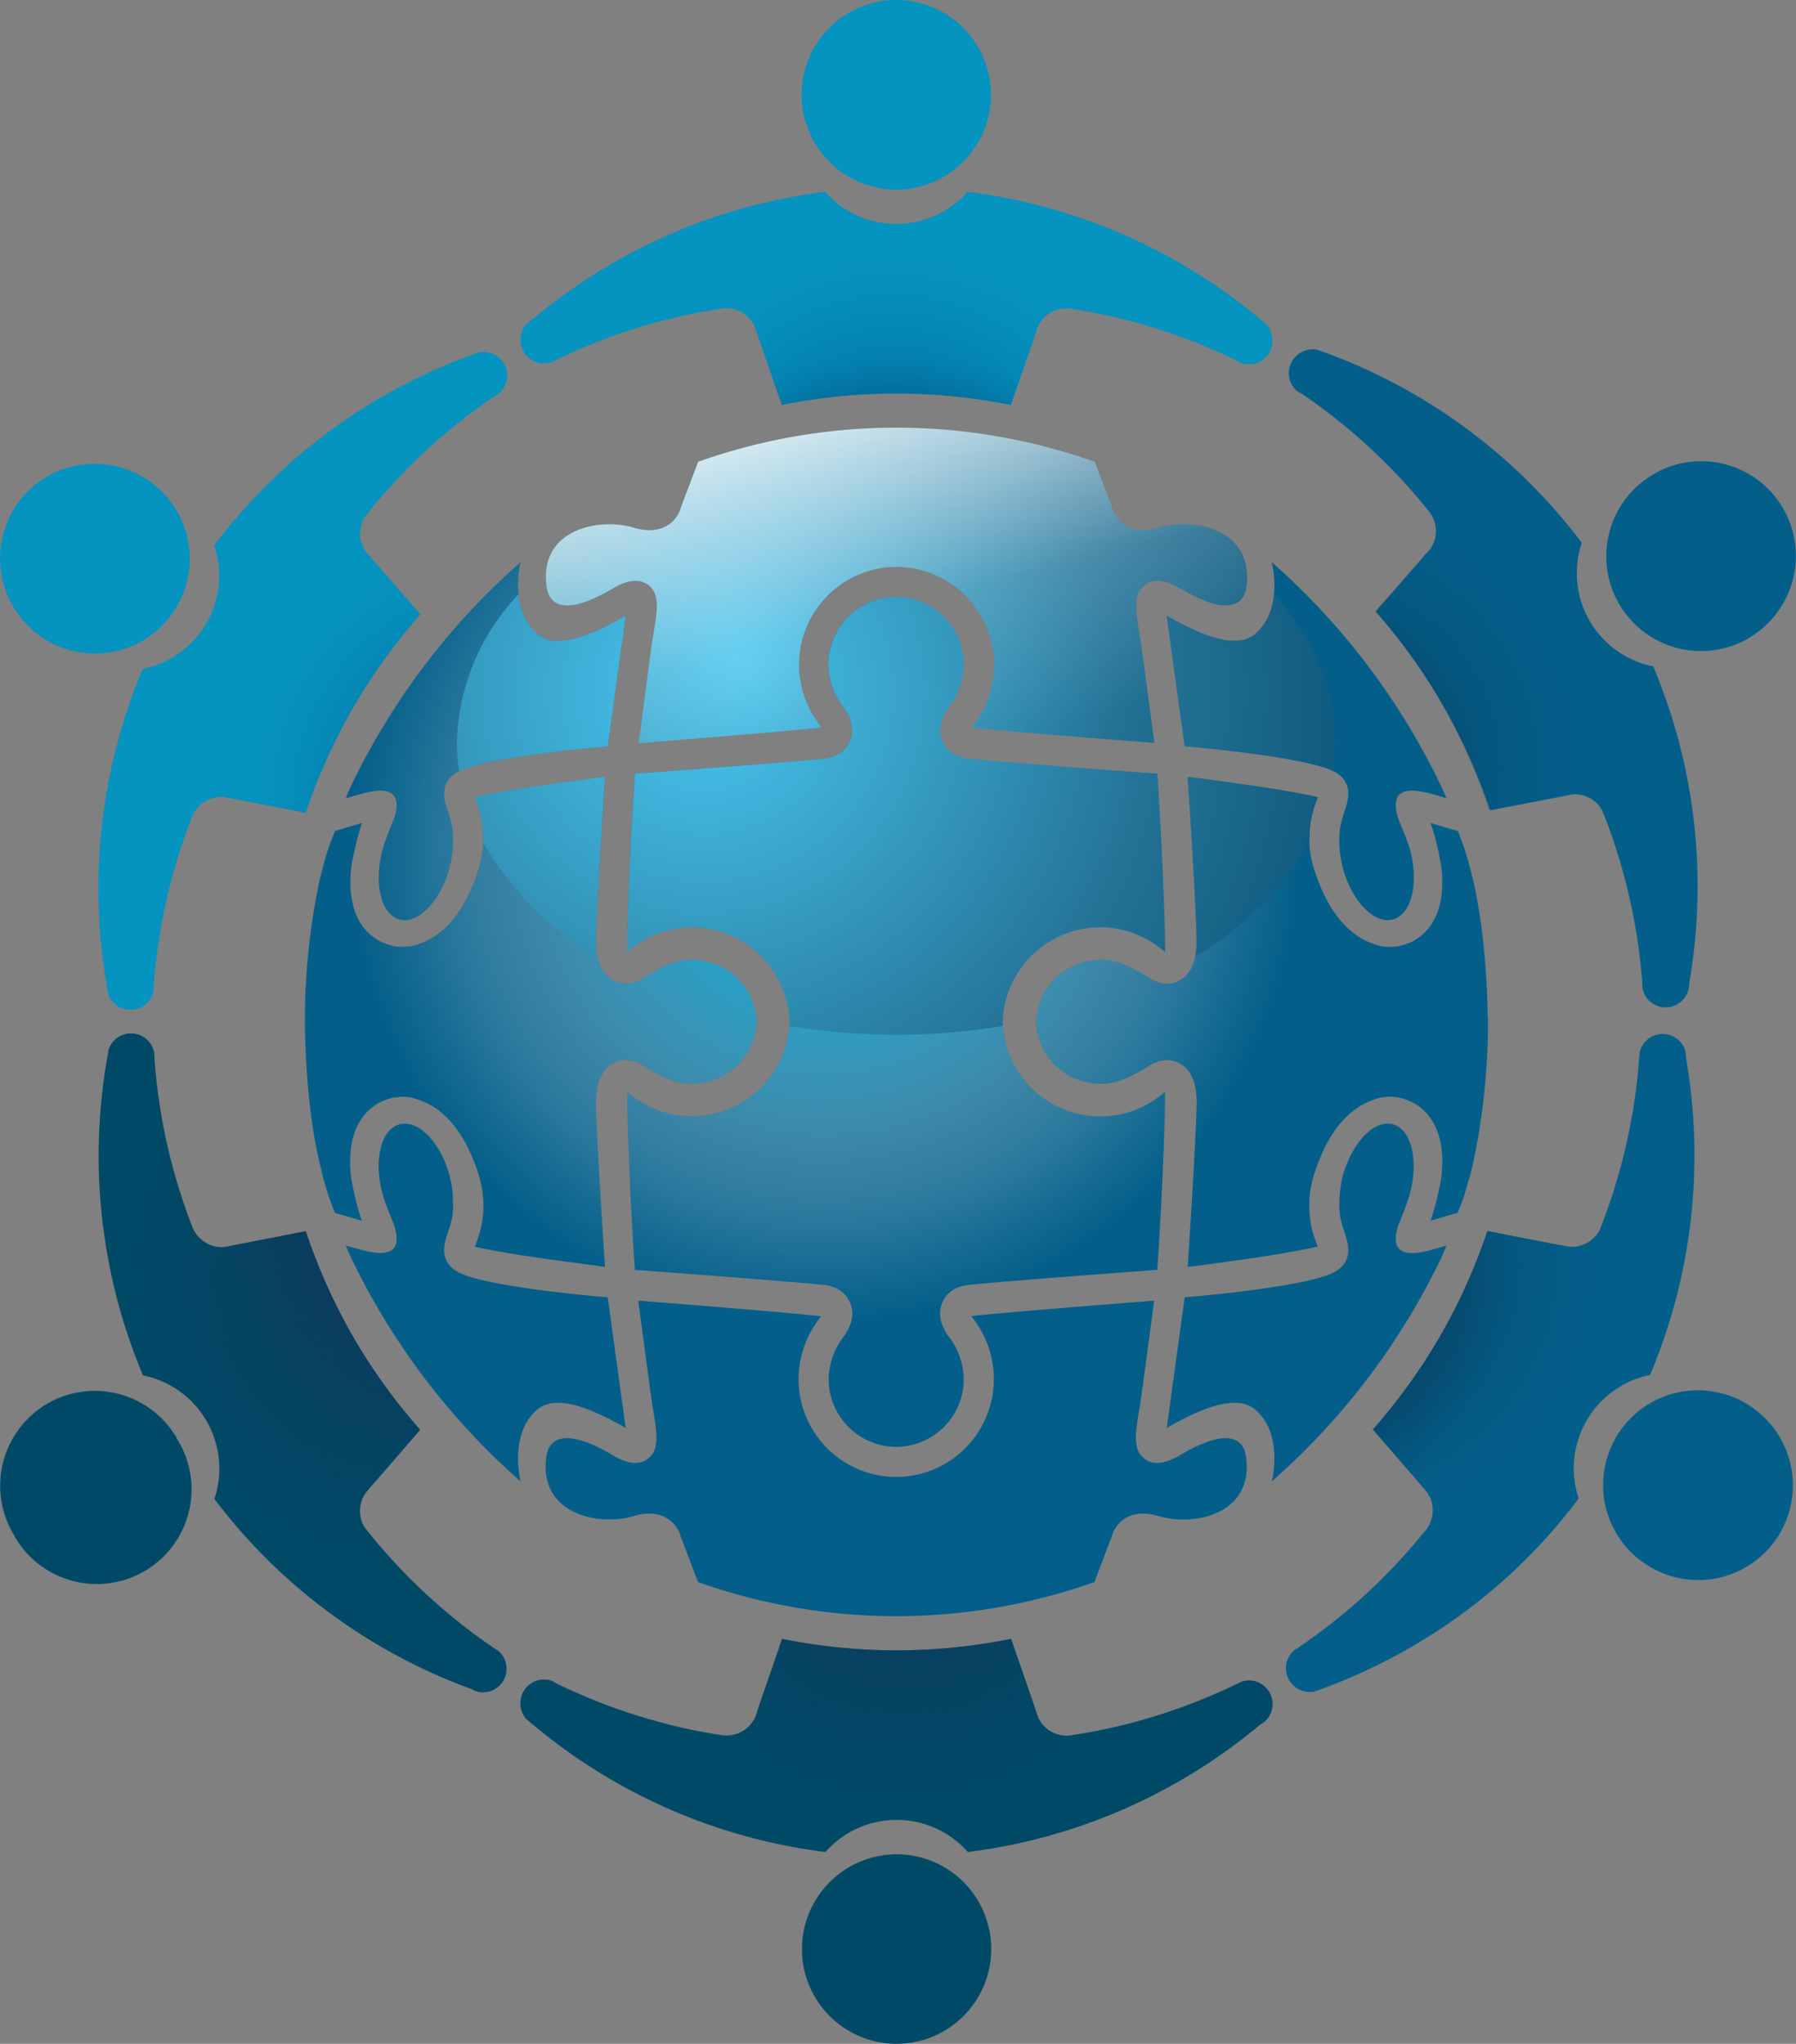 <svg id="Layer_1" xmlns="http://www.w3.org/2000/svg" viewBox="0 0 80 91"><rect x="0" y="0" width="80" height="91" fill="#808080" stroke="none"/><style>.st2{fill:#0593bf}.st3{fill:#035f8a}.st4{fill:#004a67}</style><radialGradient id="SVGID_1_" cx="42.76" cy="29.36" r="29.17" gradientTransform="matrix(.999 0 0 1 -9.84 0)" gradientUnits="userSpaceOnUse"><stop offset="0" stop-color="#49c7ef"/><stop offset=".58" stop-color="#247397"/><stop offset="1" stop-color="#004a6e"/></radialGradient><path d="M28.84 26.02c.58.4.45 1.13.24 2.35-.07.4-.63 4.72-.63 4.72s8.19-.65 8.14-.71a4.43 4.43 0 0 1-1-2.78 4.36 4.36 0 0 1 4.34-4.36 4.36 4.36 0 0 1 4.35 4.36c0 1-.36 2-1 2.78-.05.06 8.14.7 8.14.7s-.57-4.32-.64-4.71c-.2-1.22-.33-1.95.25-2.35.56-.39 1.27.02 1.61.22 1.92 1.12 2.75.8 2.88-.1.36-2.6-2.38-3.1-3.87-2.66-.6.19-1.11.16-1.52-.09a1.38 1.38 0 0 1-.6-.84l-.77-1.99a26.42 26.42 0 0 0-17.66 0l-.76 2a1.38 1.38 0 0 1-.6.83c-.41.25-.92.28-1.53.1-1.49-.45-4.23.05-3.86 2.65.13.9.96 1.22 2.88.1.34-.2 1.05-.6 1.6-.22z" fill="url(#SVGID_1_)"/><linearGradient id="SVGID_2_" gradientUnits="userSpaceOnUse" x1="42.01" y1="33.7" x2="37.99" y2="18.23"><stop offset="0" stop-color="#fff" stop-opacity="0"/><stop offset=".43" stop-color="#fff" stop-opacity=".16"/><stop offset="1" stop-color="#fff" stop-opacity=".8"/></linearGradient><path d="M28.84 26.02c.58.4.45 1.13.24 2.35-.07.4-.63 4.72-.63 4.72s8.19-.65 8.14-.71a4.43 4.43 0 0 1-1-2.78 4.36 4.36 0 0 1 4.34-4.36 4.36 4.36 0 0 1 4.35 4.36c0 1-.36 2-1 2.78-.05.06 8.14.7 8.14.7s-.57-4.32-.64-4.71c-.2-1.22-.33-1.95.25-2.35.56-.39 1.27.02 1.61.22 1.92 1.12 2.75.8 2.88-.1.36-2.6-2.38-3.1-3.87-2.66-.6.19-1.11.16-1.52-.09a1.38 1.38 0 0 1-.6-.84l-.77-1.99a26.42 26.42 0 0 0-17.66 0l-.76 2a1.38 1.38 0 0 1-.6.83c-.41.25-.92.28-1.53.1-1.49-.45-4.23.05-3.86 2.65.13.9.96 1.22 2.88.1.34-.2 1.05-.6 1.6-.22z" fill="url(#SVGID_2_)"/><path class="st2" d="M2.1 28.52a4.22 4.22 0 0 0 4.85-6.87 4.22 4.22 0 0 0-6.38 1.1 4.23 4.23 0 0 0 1.54 5.77z"/><path class="st2" d="M4.76 43.9v.02a1 1 0 0 0 .08.4 1.05 1.05 0 0 0 2-.21l.01-.26a25.75 25.75 0 0 1 1.75-7.6l.04-.07a1.4 1.4 0 0 1 1.34-.69l.31.06h.02l.52.1 2.79.54a25.8 25.8 0 0 1 2.1-4.67 25.8 25.8 0 0 1 3-4.17l-1.85-2.13-.36-.41v-.01a1.4 1.4 0 0 1-.2-1.87 25.78 25.78 0 0 1 5.68-5.26l.04-.02.17-.11a1.05 1.05 0 0 0-.14-1.73 1.06 1.06 0 0 0-.73-.12l-.28.1a25.12 25.12 0 0 0-11.51 8.49 4.23 4.23 0 0 1-3.18 5.5 25.17 25.17 0 0 0-1.6 14.12z"/><path class="st3" d="M77.76 62.48a4.22 4.22 0 0 0-4.85 6.87c.2.16.4.3.63.44a4.22 4.22 0 0 0 5.76-1.55 4.23 4.23 0 0 0-1.54-5.76z"/><path class="st3" d="M75.1 47.1v-.02a1 1 0 0 0-.07-.4 1.05 1.05 0 0 0-2 .21l-.02.26a25.75 25.75 0 0 1-1.75 7.6l-.04.07a1.4 1.4 0 0 1-1.33.69l-.31-.06h-.02l-.53-.1-2.78-.54a25.81 25.81 0 0 1-2.1 4.67 25.79 25.79 0 0 1-3 4.17L63 65.78l.35.41v.01a1.4 1.4 0 0 1 .28 1.75l-.07.12a.87.87 0 0 1-.09.1 25.79 25.79 0 0 1-5.6 5.16l-.03.03-.17.1a1.05 1.05 0 0 0 .14 1.73c.23.14.49.17.73.13l.28-.1c4.47-1.63 8.5-4.5 11.5-8.5a4.23 4.23 0 0 1 .35-3.46 4.22 4.22 0 0 1 2.83-2.04 25.17 25.17 0 0 0 1.6-14.12z"/><path class="st4" d="M7.88 64.04a4.22 4.22 0 0 0-5.76-1.55 4.23 4.23 0 0 0-1.55 5.77 4.22 4.22 0 1 0 7.3-4.22zm14.3 9.45l-.22-.14a25.7 25.7 0 0 1-5.69-5.31.45.45 0 0 1-.05-.07 1.4 1.4 0 0 1 .07-1.5l.21-.25.01-.01.35-.4 1.86-2.15a25.8 25.8 0 0 1-3-4.16 25.8 25.8 0 0 1-2.1-4.68l-2.76.54-.54.1a1.4 1.4 0 0 1-1.66-.64l-.07-.13-.05-.13a25.82 25.82 0 0 1-1.66-7.43v-.04a2.83 2.83 0 0 1-.01-.2 1.05 1.05 0 0 0-1.56-.74 1.07 1.07 0 0 0-.47.57l-.05.3a25.17 25.17 0 0 0 1.58 14.22 4.23 4.23 0 0 1 3.18 5.5 25.12 25.12 0 0 0 11.41 8.45h.02a1 1 0 0 0 .38.15 1.05 1.05 0 0 0 .82-1.85z"/><path class="st2" d="M39.06 8.35a4.24 4.24 0 0 0 1.73 0 4.23 4.23 0 0 0 3.35-4.13A4.22 4.22 0 0 0 39.92 0a4.22 4.22 0 0 0-.86 8.35zm-14.83 7.83c.13 0 .25-.02.36-.06l.23-.12a25.68 25.68 0 0 1 7.45-2.28h.08c.56 0 1.04.33 1.26.8l.11.3v.02l.18.51.93 2.68a25.74 25.74 0 0 1 5.1-.51c1.74 0 3.45.18 5.1.51l.92-2.66.18-.52a1.4 1.4 0 0 1 1.38-1.12h.14l.14.03c2.56.4 5 1.18 7.25 2.27l.04.02.18.1a1.05 1.05 0 0 0 1.42-.99c0-.27-.1-.51-.26-.7l-.22-.19a25.11 25.11 0 0 0-13.1-5.73 4.22 4.22 0 0 1-3.17 1.43 4.22 4.22 0 0 1-3.18-1.43 25.1 25.1 0 0 0-13.02 5.67l-.01.01a1 1 0 0 0-.31.26 1.05 1.05 0 0 0 .82 1.7z"/><path class="st4" d="M40.8 82.65a4.24 4.24 0 0 0-1.72 0 4.23 4.23 0 0 0-3.36 4.13A4.22 4.22 0 0 0 39.94 91a4.22 4.22 0 0 0 .86-8.35zm14.83-7.83a1.01 1.01 0 0 0-.36.07l-.23.11a25.68 25.68 0 0 1-7.44 2.28h-.08a1.4 1.4 0 0 1-1.27-.8l-.1-.3-.01-.02-.17-.51-.93-2.68a25.74 25.74 0 0 1-5.1.51 25.74 25.74 0 0 1-5.1-.51l-.92 2.66-.18.52a1.4 1.4 0 0 1-1.38 1.12h-.14a25.75 25.75 0 0 1-7.4-2.3l-.03-.02a2.73 2.73 0 0 1-.18-.1 1.05 1.05 0 0 0-1.43.99c0 .27.1.51.26.7l.23.19a25.11 25.11 0 0 0 13.1 5.73 4.22 4.22 0 0 1 3.17-1.43 4.22 4.22 0 0 1 3.17 1.43 25.1 25.1 0 0 0 13.02-5.67l.02-.01a1 1 0 0 0 .31-.26 1.05 1.05 0 0 0-.83-1.7z"/><path class="st3" d="M77.9 28.41a4.22 4.22 0 0 1-4.85-6.87c.19-.16.4-.3.62-.44a4.22 4.22 0 0 1 5.76 1.54 4.23 4.23 0 0 1-1.54 5.77z"/><path class="st3" d="M75.24 43.79v.02a1 1 0 0 1-.08.4 1.05 1.05 0 0 1-2-.21l-.01-.26a25.75 25.75 0 0 0-1.76-7.6l-.03-.07a1.4 1.4 0 0 0-1.34-.7l-.31.07h-.02l-.52.1-2.79.54a25.8 25.8 0 0 0-2.1-4.68 25.8 25.8 0 0 0-3-4.16l1.85-2.13.35-.41.01-.01a1.4 1.4 0 0 0 .2-1.87 25.78 25.78 0 0 0-5.68-5.27.24.24 0 0 1-.04-.02 2.73 2.73 0 0 0-.17-.1 1.05 1.05 0 0 1 .14-1.73c.23-.14.5-.17.73-.13l.28.1a25.12 25.12 0 0 1 11.51 8.5 4.23 4.23 0 0 0 3.18 5.5 25.17 25.17 0 0 1 1.6 14.12z"/><radialGradient id="SVGID_3_" cx="49.7" cy="23.18" r="12.59" fx="49.49" fy="23.21" gradientTransform="matrix(.999 0 0 1.014 -9.84 -.31)" gradientUnits="userSpaceOnUse"><stop offset=".01" stop-color="#005a92"/><stop offset=".04" stop-color="#005a92" stop-opacity=".83"/><stop offset=".05" stop-color="#005a92" stop-opacity=".8"/><stop offset=".35" stop-color="#005b93" stop-opacity=".55"/><stop offset=".52" stop-color="#005f96" stop-opacity=".4"/><stop offset=".66" stop-color="#01669b" stop-opacity=".29"/><stop offset=".78" stop-color="#0370a3" stop-opacity=".18"/><stop offset=".89" stop-color="#067eaf" stop-opacity=".09"/><stop offset="1" stop-color="#0692bf" stop-opacity="0"/><stop offset="1" stop-color="#0593bf" stop-opacity="0"/></radialGradient><path d="M24.22 16.18c.13 0 .25-.02.36-.06l.23-.12a25.68 25.68 0 0 1 7.44-2.28h.09c.56 0 1.04.33 1.26.8l.1.3.01.02.18.51.93 2.68a25.74 25.74 0 0 1 5.1-.51c1.74 0 3.45.18 5.1.51l.91-2.66.18-.52a1.4 1.4 0 0 1 1.53-1.11 25.76 25.76 0 0 1 7.4 2.3l.03.01.18.1a1.05 1.05 0 0 0 1.42-1c0-.26-.1-.5-.26-.69l-.22-.19a25.11 25.11 0 0 0-13.1-5.73 4.22 4.22 0 0 1-3.18 1.43 4.22 4.22 0 0 1-3.17-1.43 25.1 25.1 0 0 0-13.02 5.67l-.02.01a1 1 0 0 0-.3.26 1.05 1.05 0 0 0 .82 1.7z" fill="url(#SVGID_3_)"/><radialGradient id="SVGID_4_" cx="49.7" cy="23.18" r="10.55" fx="49.52" fy="23.21" gradientTransform="matrix(.999 0 0 .701 -9.84 6.93)" gradientUnits="userSpaceOnUse"><stop offset="0" stop-color="#054163"/><stop offset=".52" stop-color="#054265" stop-opacity=".48"/><stop offset=".71" stop-color="#05466a" stop-opacity=".29"/><stop offset=".84" stop-color="#054e74" stop-opacity=".16"/><stop offset=".95" stop-color="#055881" stop-opacity=".05"/><stop offset="1" stop-color="#035f8a" stop-opacity="0"/></radialGradient><path d="M24.22 16.18c.13 0 .25-.02.36-.06l.23-.12a25.68 25.68 0 0 1 7.44-2.28h.09c.56 0 1.04.33 1.26.8l.1.3.01.02.18.51.93 2.68a25.74 25.74 0 0 1 5.1-.51c1.74 0 3.45.18 5.1.51l.91-2.66.18-.52a1.4 1.4 0 0 1 1.53-1.11 25.76 25.76 0 0 1 7.4 2.3l.03.01.18.1a1.05 1.05 0 0 0 1.42-1c0-.26-.1-.5-.26-.69l-.22-.19a25.11 25.11 0 0 0-13.1-5.73 4.22 4.22 0 0 1-3.18 1.43 4.22 4.22 0 0 1-3.17-1.43 25.1 25.1 0 0 0-13.02 5.67l-.02.01a1 1 0 0 0-.3.26 1.05 1.05 0 0 0 .82 1.7z" fill="url(#SVGID_4_)"/><radialGradient id="SVGID_5_" cx="-2341.77" cy="4636.87" r="12.59" fx="-2341.99" fy="4636.9" gradientTransform="matrix(.501 -.865 .876 .509 -2865.7 -4349.88)" gradientUnits="userSpaceOnUse"><stop offset=".01" stop-color="#005a92"/><stop offset=".04" stop-color="#005a92" stop-opacity=".83"/><stop offset=".05" stop-color="#005a92" stop-opacity=".8"/><stop offset=".35" stop-color="#005b93" stop-opacity=".55"/><stop offset=".52" stop-color="#005f96" stop-opacity=".4"/><stop offset=".66" stop-color="#01669b" stop-opacity=".29"/><stop offset=".78" stop-color="#0370a3" stop-opacity=".18"/><stop offset=".89" stop-color="#067eaf" stop-opacity=".09"/><stop offset="1" stop-color="#0692bf" stop-opacity="0"/><stop offset="1" stop-color="#0593bf" stop-opacity="0"/></radialGradient><path d="M6.7 44.43a1.01 1.01 0 0 0 .12-.34l.02-.26a25.75 25.75 0 0 1 1.76-7.59.44.44 0 0 1 .04-.08 1.4 1.4 0 0 1 1.34-.68l.31.06h.02l.52.1 2.78.55c.54-1.6 1.24-3.16 2.12-4.67a25.79 25.79 0 0 1 3-4.16l-1.84-2.14-.35-.4v-.02a1.4 1.4 0 0 1-.28-1.75l.08-.12.09-.1a25.79 25.79 0 0 1 5.6-5.15l.04-.02.17-.11a1.05 1.05 0 0 0-.14-1.73 1.06 1.06 0 0 0-.73-.12l-.28.1a25.12 25.12 0 0 0-11.53 8.46 4.23 4.23 0 0 1-3.18 5.5 25.17 25.17 0 0 0-1.64 14.12v.01a1 1 0 0 0 .08.4 1.05 1.05 0 0 0 1.88.14z" fill="url(#SVGID_5_)"/><radialGradient id="SVGID_6_" cx="-2341.77" cy="4636.87" r="10.55" fx="-2341.95" fy="4636.89" gradientTransform="matrix(.501 -.865 .606 .352 -1613.5 -3622.42)" gradientUnits="userSpaceOnUse"><stop offset="0" stop-color="#054163"/><stop offset=".52" stop-color="#054265" stop-opacity=".48"/><stop offset=".71" stop-color="#05466a" stop-opacity=".29"/><stop offset=".84" stop-color="#054e74" stop-opacity=".16"/><stop offset=".95" stop-color="#055881" stop-opacity=".05"/><stop offset="1" stop-color="#035f8a" stop-opacity="0"/></radialGradient><path d="M6.7 44.43a1.01 1.01 0 0 0 .12-.34l.02-.26a25.75 25.75 0 0 1 1.76-7.59.44.44 0 0 1 .04-.08 1.4 1.4 0 0 1 1.34-.68l.31.06h.02l.52.1 2.78.55c.54-1.6 1.24-3.16 2.12-4.67a25.79 25.79 0 0 1 3-4.16l-1.84-2.14-.35-.4v-.02a1.4 1.4 0 0 1-.28-1.75l.08-.12.09-.1a25.79 25.79 0 0 1 5.6-5.15l.04-.02.17-.11a1.05 1.05 0 0 0-.14-1.73 1.06 1.06 0 0 0-.73-.12l-.28.1a25.12 25.12 0 0 0-11.53 8.46 4.23 4.23 0 0 1-3.18 5.5 25.17 25.17 0 0 0-1.64 14.12v.01a1 1 0 0 0 .08.4 1.05 1.05 0 0 0 1.88.14z" fill="url(#SVGID_6_)"/><radialGradient id="SVGID_7_" cx="-9589.74" cy="723.23" r="12.59" fx="-9589.96" fy="723.25" gradientTransform="matrix(-.999 0 0 -1.014 -9539.95 800.83)" gradientUnits="userSpaceOnUse"><stop offset=".01" stop-color="#0f385b"/><stop offset=".04" stop-color="#0f385b" stop-opacity=".83"/><stop offset=".05" stop-color="#0f385b" stop-opacity=".8"/><stop offset=".87" stop-color="#0f385b" stop-opacity=".11"/><stop offset="1" stop-color="#0f385b" stop-opacity="0"/></radialGradient><path d="M55.62 74.82c-.13 0-.25.02-.36.07l-.23.11a25.68 25.68 0 0 1-7.44 2.28h-.09a1.4 1.4 0 0 1-1.26-.8l-.1-.3-.01-.02-.18-.51-.93-2.68a25.74 25.74 0 0 1-5.1.51c-1.74 0-3.45-.18-5.09-.51l-.92 2.66-.18.52a1.4 1.4 0 0 1-1.38 1.12h-.15a25.76 25.76 0 0 1-7.4-2.3l-.03-.02a2.8 2.8 0 0 1-.18-.1 1.05 1.05 0 0 0-1.42.99c0 .27.1.51.26.7l.22.19a25.11 25.11 0 0 0 13.1 5.73 4.22 4.22 0 0 1 3.18-1.43 4.22 4.22 0 0 1 3.17 1.43 25.1 25.1 0 0 0 13.02-5.67l.02-.01c.12-.06.22-.16.3-.26a1.05 1.05 0 0 0-.82-1.7z" fill="url(#SVGID_7_)"/><radialGradient id="SVGID_8_" cx="-9589.74" cy="723.23" r="10.55" fx="-9589.92" fy="723.25" gradientTransform="matrix(-.999 0 0 -.701 -9539.95 574.78)" gradientUnits="userSpaceOnUse"><stop offset="0" stop-color="#0f385b"/><stop offset=".86" stop-color="#0f385b" stop-opacity=".14"/><stop offset="1" stop-color="#0f385b" stop-opacity="0"/></radialGradient><path d="M55.62 74.82c-.13 0-.25.02-.36.07l-.23.11a25.68 25.68 0 0 1-7.44 2.28h-.09a1.4 1.4 0 0 1-1.26-.8l-.1-.3-.01-.02-.18-.51-.93-2.68a25.74 25.74 0 0 1-5.1.51c-1.74 0-3.45-.18-5.09-.51l-.92 2.66-.18.52a1.4 1.4 0 0 1-1.38 1.12h-.15a25.76 25.76 0 0 1-7.4-2.3l-.03-.02a2.8 2.8 0 0 1-.18-.1 1.05 1.05 0 0 0-1.42.99c0 .27.1.51.26.7l.22.19a25.11 25.11 0 0 0 13.1 5.73 4.22 4.22 0 0 1 3.18-1.43 4.22 4.22 0 0 1 3.17 1.43 25.1 25.1 0 0 0 13.02-5.67l.02-.01c.12-.06.22-.16.3-.26a1.05 1.05 0 0 0-.82-1.7z" fill="url(#SVGID_8_)"/><radialGradient id="SVGID_9_" cx="-2287.17" cy="-4224.28" r="12.59" fx="-2287.39" fy="-4224.25" gradientTransform="matrix(.496 .868 -.879 .503 -2520.28 4144.32)" gradientUnits="userSpaceOnUse"><stop offset=".01" stop-color="#083d5e"/><stop offset=".04" stop-color="#083d5e" stop-opacity=".83"/><stop offset=".05" stop-color="#083d5e" stop-opacity=".8"/><stop offset=".41" stop-color="#083f60" stop-opacity=".5"/><stop offset=".62" stop-color="#074466" stop-opacity=".32"/><stop offset=".79" stop-color="#074c71" stop-opacity=".18"/><stop offset=".94" stop-color="#065881" stop-opacity=".05"/><stop offset="1" stop-color="#035f8a" stop-opacity="0"/></radialGradient><path d="M57.62 17.08c.06.1.14.2.23.28l.22.14a25.7 25.7 0 0 1 5.67 5.34l.05.07a1.4 1.4 0 0 1-.08 1.5l-.2.24-.02.01-.35.4-1.87 2.14a25.79 25.79 0 0 1 2.98 4.18 25.8 25.8 0 0 1 2.08 4.68l2.77-.52.53-.1h.01a1.4 1.4 0 0 1 1.72.77 25.82 25.82 0 0 1 1.68 7.57V44.02a1.05 1.05 0 0 0 1.57.75c.23-.13.4-.34.47-.57l.05-.29a25.17 25.17 0 0 0-1.52-14.23 4.23 4.23 0 0 1-3.15-5.51 25.12 25.12 0 0 0-11.38-8.5l-.02-.01a1 1 0 0 0-.38-.14 1.05 1.05 0 0 0-1.06 1.56z" fill="url(#SVGID_9_)"/><radialGradient id="SVGID_10_" cx="-2287.17" cy="-4224.28" r="10.55" fx="-2287.35" fy="-4224.26" gradientTransform="matrix(.496 .868 -.608 .348 -1375.14 3489.15)" gradientUnits="userSpaceOnUse"><stop offset="0" stop-color="#083d5e"/><stop offset=".51" stop-color="#083e60" stop-opacity=".49"/><stop offset=".69" stop-color="#074265" stop-opacity=".31"/><stop offset=".82" stop-color="#07496e" stop-opacity=".18"/><stop offset=".92" stop-color="#07537b" stop-opacity=".08"/><stop offset="1" stop-color="#035f8a" stop-opacity="0"/></radialGradient><path d="M57.62 17.08c.06.1.14.2.23.28l.22.14a25.7 25.7 0 0 1 5.67 5.34l.05.07a1.4 1.4 0 0 1-.08 1.5l-.2.24-.02.01-.35.4-1.87 2.14a25.79 25.79 0 0 1 2.98 4.18 25.8 25.8 0 0 1 2.08 4.68l2.77-.52.53-.1h.01a1.4 1.4 0 0 1 1.72.77 25.82 25.82 0 0 1 1.68 7.57V44.02a1.05 1.05 0 0 0 1.57.75c.23-.13.4-.34.47-.57l.05-.29a25.17 25.17 0 0 0-1.52-14.23 4.23 4.23 0 0 1-3.15-5.51 25.12 25.12 0 0 0-11.38-8.5l-.02-.01a1 1 0 0 0-.38-.14 1.05 1.05 0 0 0-1.06 1.56z" fill="url(#SVGID_10_)"/><radialGradient id="SVGID_11_" cx="-7162.35" cy="-3821.71" r="12.59" fx="-7162.57" fy="-3821.68" gradientTransform="matrix(-.501 .865 -.876 -.508 -6876.9 4310.2)" gradientUnits="userSpaceOnUse"><stop offset=".01" stop-color="#083d5e"/><stop offset=".04" stop-color="#083d5e" stop-opacity=".83"/><stop offset=".05" stop-color="#083d5e" stop-opacity=".8"/><stop offset=".41" stop-color="#083f60" stop-opacity=".5"/><stop offset=".62" stop-color="#074466" stop-opacity=".32"/><stop offset=".79" stop-color="#074c71" stop-opacity=".18"/><stop offset=".94" stop-color="#065881" stop-opacity=".05"/><stop offset="1" stop-color="#035f8a" stop-opacity="0"/></radialGradient><path d="M73.18 46.56a1.01 1.01 0 0 0-.13.34l-.01.26a25.75 25.75 0 0 1-1.76 7.6l-.04.07a1.4 1.4 0 0 1-1.34.69l-.31-.06h-.02l-.52-.11-2.79-.54a25.8 25.8 0 0 1-2.1 4.67 25.79 25.79 0 0 1-3 4.16l1.83 2.13.35.42h.01a1.4 1.4 0 0 1 .2 1.88l-.09.1a25.79 25.79 0 0 1-5.6 5.15l-.04.02-.17.11a1.05 1.05 0 0 0 .14 1.73c.23.13.49.17.73.12l.27-.1a25.12 25.12 0 0 0 11.53-8.47 4.23 4.23 0 0 1 3.18-5.5 25.17 25.17 0 0 0 1.63-14.11v-.02a1 1 0 0 0-.07-.4 1.05 1.05 0 0 0-1.88-.14z" fill="url(#SVGID_11_)"/><radialGradient id="SVGID_12_" cx="-7162.35" cy="-3821.71" r="10.55" fx="-7162.53" fy="-3821.69" gradientTransform="matrix(-.501 .865 -.606 -.352 -5844.55 4909.3)" gradientUnits="userSpaceOnUse"><stop offset="0" stop-color="#083d5e"/><stop offset=".51" stop-color="#083e60" stop-opacity=".49"/><stop offset=".69" stop-color="#074265" stop-opacity=".31"/><stop offset=".82" stop-color="#07496e" stop-opacity=".18"/><stop offset=".92" stop-color="#07537b" stop-opacity=".08"/><stop offset="1" stop-color="#035f8a" stop-opacity="0"/></radialGradient><path d="M73.18 46.56a1.01 1.01 0 0 0-.13.34l-.01.26a25.75 25.75 0 0 1-1.76 7.6l-.04.07a1.4 1.4 0 0 1-1.34.69l-.31-.06h-.02l-.52-.11-2.79-.54a25.8 25.8 0 0 1-2.1 4.67 25.79 25.79 0 0 1-3 4.16l1.83 2.13.35.42h.01a1.4 1.4 0 0 1 .2 1.88l-.09.1a25.79 25.79 0 0 1-5.6 5.15l-.04.02-.17.11a1.05 1.05 0 0 0 .14 1.73c.23.13.49.17.73.12l.27-.1a25.12 25.12 0 0 0 11.53-8.47 4.23 4.23 0 0 1 3.18-5.5 25.17 25.17 0 0 0 1.63-14.11v-.02a1 1 0 0 0-.07-.4 1.05 1.05 0 0 0-1.88-.14z" fill="url(#SVGID_12_)"/><radialGradient id="SVGID_13_" cx="-6567.7" cy="5001.99" r="12.59" fx="-6567.92" fy="5002.02" gradientTransform="matrix(-.497 -.867 .878 -.504 -7637.52 -3116.32)" gradientUnits="userSpaceOnUse"><stop offset=".01" stop-color="#0f385b"/><stop offset=".04" stop-color="#0f385b" stop-opacity=".83"/><stop offset=".05" stop-color="#0f385b" stop-opacity=".8"/><stop offset=".87" stop-color="#0f385b" stop-opacity=".11"/><stop offset="1" stop-color="#0f385b" stop-opacity="0"/></radialGradient><path d="M22.36 73.8a1.01 1.01 0 0 0-.23-.28l-.22-.15a25.7 25.7 0 0 1-5.68-5.33.44.44 0 0 1-.04-.07 1.4 1.4 0 0 1 .07-1.5l.21-.24.01-.01.35-.4 1.86-2.15a25.79 25.79 0 0 1-2.98-4.17 25.8 25.8 0 0 1-2.09-4.68l-2.77.53-.53.1h-.01a1.4 1.4 0 0 1-1.65-.64l-.07-.13-.05-.13a25.82 25.82 0 0 1-1.64-7.43v-.04a2.81 2.81 0 0 1-.01-.2 1.05 1.05 0 0 0-1.56-.75 1.07 1.07 0 0 0-.47.57l-.06.3a25.17 25.17 0 0 0 1.55 14.22 4.23 4.23 0 0 1 3.16 5.5 25.12 25.12 0 0 0 11.4 8.49h.01a1 1 0 0 0 .39.15 1.05 1.05 0 0 0 1.05-1.57z" fill="url(#SVGID_13_)"/><radialGradient id="SVGID_14_" cx="-6567.7" cy="5001.99" r="10.55" fx="-6567.88" fy="5002.02" gradientTransform="matrix(-.497 -.867 .607 -.349 -6282.9 -3894.47)" gradientUnits="userSpaceOnUse"><stop offset="0" stop-color="#0f385b"/><stop offset=".86" stop-color="#0f385b" stop-opacity=".14"/><stop offset="1" stop-color="#0f385b" stop-opacity="0"/></radialGradient><path d="M22.36 73.8a1.01 1.01 0 0 0-.23-.28l-.22-.15a25.7 25.7 0 0 1-5.68-5.33.44.44 0 0 1-.04-.07 1.4 1.4 0 0 1 .07-1.5l.21-.24.01-.01.35-.4 1.86-2.15a25.79 25.79 0 0 1-2.98-4.17 25.8 25.8 0 0 1-2.09-4.68l-2.77.53-.53.1h-.01a1.4 1.4 0 0 1-1.65-.64l-.07-.13-.05-.13a25.82 25.82 0 0 1-1.64-7.43v-.04a2.81 2.81 0 0 1-.01-.2 1.05 1.05 0 0 0-1.56-.75 1.07 1.07 0 0 0-.47.57l-.06.3a25.17 25.17 0 0 0 1.55 14.22 4.23 4.23 0 0 1 3.16 5.5 25.12 25.12 0 0 0 11.4 8.49h.01a1 1 0 0 0 .39.15 1.05 1.05 0 0 0 1.05-1.57z" fill="url(#SVGID_14_)"/><path class="st3" d="M15.61 35.05l-.22.5.02-.01v-.01a28 28 0 0 1 .2-.48zm48.81.48l.03.02-.22-.5.2.48zm-49 19.94v-.01l-.03-.01.23.5a27.32 27.32 0 0 1-.2-.48zM14.4 38.53l.23-.8a15.25 15.25 0 0 0-.47 1.78l.2-.83.04-.15zm0 13.94l-.04-.15a26.47 26.47 0 0 1-.2-.82c.16.76.33 1.35.48 1.77a26.62 26.62 0 0 1-.24-.8zm50.03 2.99a22.59 22.59 0 0 1 .02-.01h-.02zm1-3a24.68 24.68 0 0 1 .25-.97 26.38 26.38 0 0 1-.24.98zm0-13.93a25.1 25.1 0 0 1 .25.97 15.25 15.25 0 0 0-.47-1.78l.23.81z"/><radialGradient id="SVGID_15_" cx="7505.11" cy="-2598.1" r="59.12" gradientTransform="matrix(.447 0 0 .448 -3318.04 1201.6)" gradientUnits="userSpaceOnUse"><stop offset="0" stop-color="#0593bf" stop-opacity=".8"/><stop offset=".08" stop-color="#2ba3c9" stop-opacity=".72"/><stop offset=".23" stop-color="#6bbfd9" stop-opacity=".57"/><stop offset=".37" stop-color="#a0d6e7" stop-opacity=".43"/><stop offset=".5" stop-color="#c9e8f1" stop-opacity=".29"/><stop offset=".62" stop-color="#e7f4f9" stop-opacity=".18"/><stop offset=".72" stop-color="#f9fcfd" stop-opacity=".07"/><stop offset=".8" stop-color="#fff" stop-opacity="0"/></radialGradient><radialGradient id="SVGID_16_" cx="7565.71" cy="-2581.79" r=".03" gradientTransform="matrix(.447 0 0 .448 -3318.04 1201.6)" gradientUnits="userSpaceOnUse"><stop offset="0" stop-color="#0593bf" stop-opacity=".8"/><stop offset=".08" stop-color="#2ba3c9" stop-opacity=".72"/><stop offset=".23" stop-color="#6bbfd9" stop-opacity=".57"/><stop offset=".37" stop-color="#a0d6e7" stop-opacity=".43"/><stop offset=".5" stop-color="#c9e8f1" stop-opacity=".29"/><stop offset=".62" stop-color="#e7f4f9" stop-opacity=".18"/><stop offset=".72" stop-color="#f9fcfd" stop-opacity=".07"/><stop offset=".8" stop-color="#fff" stop-opacity="0"/></radialGradient><path d="M66.36 45.52v-.04.04z" fill="url(#SVGID_16_)"/><radialGradient id="SVGID_17_" cx="7505.11" cy="-2598.1" r="59.12" gradientTransform="matrix(.447 0 0 .448 -3318.04 1201.6)" gradientUnits="userSpaceOnUse"><stop offset="0" stop-color="#0593bf" stop-opacity=".8"/><stop offset=".08" stop-color="#2ba3c9" stop-opacity=".72"/><stop offset=".23" stop-color="#6bbfd9" stop-opacity=".57"/><stop offset=".37" stop-color="#a0d6e7" stop-opacity=".43"/><stop offset=".5" stop-color="#c9e8f1" stop-opacity=".29"/><stop offset=".62" stop-color="#e7f4f9" stop-opacity=".18"/><stop offset=".72" stop-color="#f9fcfd" stop-opacity=".07"/><stop offset=".8" stop-color="#fff" stop-opacity="0"/></radialGradient><path d="M65.87 50.62l-.03.17.03-.17z" fill="url(#SVGID_17_)"/><radialGradient id="SVGID_18_" cx="7505.11" cy="-2598.1" r="59.12" gradientTransform="matrix(.447 0 0 .448 -3318.04 1201.6)" gradientUnits="userSpaceOnUse"><stop offset="0" stop-color="#0593bf" stop-opacity=".8"/><stop offset=".08" stop-color="#2ba3c9" stop-opacity=".72"/><stop offset=".23" stop-color="#6bbfd9" stop-opacity=".57"/><stop offset=".37" stop-color="#a0d6e7" stop-opacity=".43"/><stop offset=".5" stop-color="#c9e8f1" stop-opacity=".29"/><stop offset=".62" stop-color="#e7f4f9" stop-opacity=".18"/><stop offset=".72" stop-color="#f9fcfd" stop-opacity=".07"/><stop offset=".8" stop-color="#fff" stop-opacity="0"/></radialGradient><path d="M66 49.85l-.03.25.04-.25z" fill="url(#SVGID_18_)"/><radialGradient id="SVGID_19_" cx="7505.11" cy="-2598.1" r="59.12" gradientTransform="matrix(.447 0 0 .448 -3318.04 1201.6)" gradientUnits="userSpaceOnUse"><stop offset="0" stop-color="#0593bf" stop-opacity=".8"/><stop offset=".08" stop-color="#2ba3c9" stop-opacity=".72"/><stop offset=".23" stop-color="#6bbfd9" stop-opacity=".57"/><stop offset=".37" stop-color="#a0d6e7" stop-opacity=".43"/><stop offset=".5" stop-color="#c9e8f1" stop-opacity=".29"/><stop offset=".62" stop-color="#e7f4f9" stop-opacity=".18"/><stop offset=".72" stop-color="#f9fcfd" stop-opacity=".07"/><stop offset=".8" stop-color="#fff" stop-opacity="0"/></radialGradient><path d="M66.08 41.6l.04.27-.04-.27z" fill="url(#SVGID_19_)"/><radialGradient id="SVGID_20_" cx="7505.11" cy="-2598.1" r="59.12" gradientTransform="matrix(.447 0 0 .448 -3318.04 1201.6)" gradientUnits="userSpaceOnUse"><stop offset="0" stop-color="#0593bf" stop-opacity=".8"/><stop offset=".08" stop-color="#2ba3c9" stop-opacity=".72"/><stop offset=".23" stop-color="#6bbfd9" stop-opacity=".57"/><stop offset=".37" stop-color="#a0d6e7" stop-opacity=".43"/><stop offset=".5" stop-color="#c9e8f1" stop-opacity=".29"/><stop offset=".62" stop-color="#e7f4f9" stop-opacity=".18"/><stop offset=".72" stop-color="#f9fcfd" stop-opacity=".07"/><stop offset=".8" stop-color="#fff" stop-opacity="0"/></radialGradient><path d="M65.84 40.2l.03.17-.03-.16z" fill="url(#SVGID_20_)"/><radialGradient id="SVGID_21_" cx="7505.11" cy="-2598.1" r="59.12" gradientTransform="matrix(.447 0 0 .448 -3318.04 1201.6)" gradientUnits="userSpaceOnUse"><stop offset="0" stop-color="#0593bf" stop-opacity=".8"/><stop offset=".08" stop-color="#2ba3c9" stop-opacity=".72"/><stop offset=".23" stop-color="#6bbfd9" stop-opacity=".57"/><stop offset=".37" stop-color="#a0d6e7" stop-opacity=".43"/><stop offset=".5" stop-color="#c9e8f1" stop-opacity=".29"/><stop offset=".62" stop-color="#e7f4f9" stop-opacity=".18"/><stop offset=".72" stop-color="#f9fcfd" stop-opacity=".07"/><stop offset=".8" stop-color="#fff" stop-opacity="0"/></radialGradient><path d="M65.97 40.9l.04.24-.04-.24z" fill="url(#SVGID_21_)"/><radialGradient id="SVGID_22_" cx="7505.11" cy="-2598.1" r="59.12" gradientTransform="matrix(.447 0 0 .448 -3318.04 1201.6)" gradientUnits="userSpaceOnUse"><stop offset="0" stop-color="#0593bf" stop-opacity=".8"/><stop offset=".08" stop-color="#2ba3c9" stop-opacity=".72"/><stop offset=".23" stop-color="#6bbfd9" stop-opacity=".57"/><stop offset=".37" stop-color="#a0d6e7" stop-opacity=".43"/><stop offset=".5" stop-color="#c9e8f1" stop-opacity=".29"/><stop offset=".62" stop-color="#e7f4f9" stop-opacity=".18"/><stop offset=".72" stop-color="#f9fcfd" stop-opacity=".07"/><stop offset=".8" stop-color="#fff" stop-opacity="0"/></radialGradient><path d="M66.12 49.12l-.04.27.04-.27z" fill="url(#SVGID_22_)"/><radialGradient id="SVGID_23_" cx="7505.11" cy="-2598.1" r="59.12" gradientTransform="matrix(.447 0 0 .448 -3318.04 1201.6)" gradientUnits="userSpaceOnUse"><stop offset="0" stop-color="#0593bf" stop-opacity=".8"/><stop offset=".08" stop-color="#2ba3c9" stop-opacity=".72"/><stop offset=".23" stop-color="#6bbfd9" stop-opacity=".57"/><stop offset=".37" stop-color="#a0d6e7" stop-opacity=".43"/><stop offset=".5" stop-color="#c9e8f1" stop-opacity=".29"/><stop offset=".62" stop-color="#e7f4f9" stop-opacity=".18"/><stop offset=".72" stop-color="#f9fcfd" stop-opacity=".07"/><stop offset=".8" stop-color="#fff" stop-opacity="0"/></radialGradient><path d="M66.33 46.95z" fill="url(#SVGID_23_)"/><radialGradient id="SVGID_24_" cx="7505.11" cy="-2598.1" r="59.12" gradientTransform="matrix(.447 0 0 .448 -3318.04 1201.6)" gradientUnits="userSpaceOnUse"><stop offset="0" stop-color="#0593bf" stop-opacity=".8"/><stop offset=".08" stop-color="#2ba3c9" stop-opacity=".72"/><stop offset=".23" stop-color="#6bbfd9" stop-opacity=".57"/><stop offset=".37" stop-color="#a0d6e7" stop-opacity=".43"/><stop offset=".5" stop-color="#c9e8f1" stop-opacity=".29"/><stop offset=".62" stop-color="#e7f4f9" stop-opacity=".18"/><stop offset=".72" stop-color="#f9fcfd" stop-opacity=".07"/><stop offset=".8" stop-color="#fff" stop-opacity="0"/></radialGradient><radialGradient id="SVGID_25_" cx="7505.11" cy="-2598.1" r="59.12" gradientTransform="matrix(.447 0 0 .448 -3318.04 1201.6)" gradientUnits="userSpaceOnUse"><stop offset="0" stop-color="#0593bf" stop-opacity=".8"/><stop offset=".08" stop-color="#2ba3c9" stop-opacity=".72"/><stop offset=".23" stop-color="#6bbfd9" stop-opacity=".57"/><stop offset=".37" stop-color="#a0d6e7" stop-opacity=".43"/><stop offset=".5" stop-color="#c9e8f1" stop-opacity=".29"/><stop offset=".62" stop-color="#e7f4f9" stop-opacity=".18"/><stop offset=".72" stop-color="#f9fcfd" stop-opacity=".07"/><stop offset=".8" stop-color="#fff" stop-opacity="0"/></radialGradient><path d="M66.36 46.23l-.01.24v-.24z" fill="url(#SVGID_25_)"/><radialGradient id="SVGID_26_" cx="7505.11" cy="-2598.1" r="59.12" gradientTransform="matrix(.447 0 0 .448 -3318.04 1201.6)" gradientUnits="userSpaceOnUse"><stop offset="0" stop-color="#0593bf" stop-opacity=".8"/><stop offset=".08" stop-color="#2ba3c9" stop-opacity=".72"/><stop offset=".23" stop-color="#6bbfd9" stop-opacity=".57"/><stop offset=".37" stop-color="#a0d6e7" stop-opacity=".43"/><stop offset=".5" stop-color="#c9e8f1" stop-opacity=".29"/><stop offset=".62" stop-color="#e7f4f9" stop-opacity=".18"/><stop offset=".72" stop-color="#f9fcfd" stop-opacity=".07"/><stop offset=".8" stop-color="#fff" stop-opacity="0"/></radialGradient><path d="M66.3 43.76z" fill="url(#SVGID_26_)"/><radialGradient id="SVGID_27_" cx="7505.11" cy="-2598.1" r="59.12" gradientTransform="matrix(.447 0 0 .448 -3318.04 1201.6)" gradientUnits="userSpaceOnUse"><stop offset="0" stop-color="#0593bf" stop-opacity=".8"/><stop offset=".08" stop-color="#2ba3c9" stop-opacity=".72"/><stop offset=".23" stop-color="#6bbfd9" stop-opacity=".57"/><stop offset=".37" stop-color="#a0d6e7" stop-opacity=".43"/><stop offset=".5" stop-color="#c9e8f1" stop-opacity=".29"/><stop offset=".62" stop-color="#e7f4f9" stop-opacity=".18"/><stop offset=".72" stop-color="#f9fcfd" stop-opacity=".07"/><stop offset=".8" stop-color="#fff" stop-opacity="0"/></radialGradient><radialGradient id="SVGID_28_" cx="7505.11" cy="-2598.1" r="59.12" gradientTransform="matrix(.447 0 0 .448 -3318.04 1201.6)" gradientUnits="userSpaceOnUse"><stop offset="0" stop-color="#0593bf" stop-opacity=".8"/><stop offset=".08" stop-color="#2ba3c9" stop-opacity=".72"/><stop offset=".23" stop-color="#6bbfd9" stop-opacity=".57"/><stop offset=".37" stop-color="#a0d6e7" stop-opacity=".43"/><stop offset=".5" stop-color="#c9e8f1" stop-opacity=".29"/><stop offset=".62" stop-color="#e7f4f9" stop-opacity=".18"/><stop offset=".72" stop-color="#f9fcfd" stop-opacity=".07"/><stop offset=".8" stop-color="#fff" stop-opacity="0"/></radialGradient><path d="M66.35 44.53v.24-.24z" fill="url(#SVGID_28_)"/><radialGradient id="SVGID_29_" cx="7505.11" cy="-2598.1" r="59.12" gradientTransform="matrix(.447 0 0 .448 -3318.04 1201.6)" gradientUnits="userSpaceOnUse"><stop offset="0" stop-color="#0593bf" stop-opacity=".8"/><stop offset=".08" stop-color="#2ba3c9" stop-opacity=".72"/><stop offset=".23" stop-color="#6bbfd9" stop-opacity=".57"/><stop offset=".37" stop-color="#a0d6e7" stop-opacity=".43"/><stop offset=".5" stop-color="#c9e8f1" stop-opacity=".29"/><stop offset=".62" stop-color="#e7f4f9" stop-opacity=".18"/><stop offset=".72" stop-color="#f9fcfd" stop-opacity=".07"/><stop offset=".8" stop-color="#fff" stop-opacity="0"/></radialGradient><radialGradient id="SVGID_30_" cx="7505.11" cy="-2598.1" r="59.12" gradientTransform="matrix(.447 0 0 .448 -3318.04 1201.6)" gradientUnits="userSpaceOnUse"><stop offset="0" stop-color="#0593bf" stop-opacity=".8"/><stop offset=".08" stop-color="#2ba3c9" stop-opacity=".72"/><stop offset=".23" stop-color="#6bbfd9" stop-opacity=".57"/><stop offset=".37" stop-color="#a0d6e7" stop-opacity=".43"/><stop offset=".5" stop-color="#c9e8f1" stop-opacity=".29"/><stop offset=".62" stop-color="#e7f4f9" stop-opacity=".18"/><stop offset=".72" stop-color="#f9fcfd" stop-opacity=".07"/><stop offset=".8" stop-color="#fff" stop-opacity="0"/></radialGradient><path d="M13.52 44.04l.01-.28-.01.28z" fill="url(#SVGID_30_)"/><radialGradient id="SVGID_31_" cx="7505.11" cy="-2598.1" r="59.12" gradientTransform="matrix(.447 0 0 .448 -3318.04 1201.6)" gradientUnits="userSpaceOnUse"><stop offset="0" stop-color="#0593bf" stop-opacity=".8"/><stop offset=".08" stop-color="#2ba3c9" stop-opacity=".72"/><stop offset=".23" stop-color="#6bbfd9" stop-opacity=".57"/><stop offset=".37" stop-color="#a0d6e7" stop-opacity=".43"/><stop offset=".5" stop-color="#c9e8f1" stop-opacity=".29"/><stop offset=".62" stop-color="#e7f4f9" stop-opacity=".18"/><stop offset=".72" stop-color="#f9fcfd" stop-opacity=".07"/><stop offset=".8" stop-color="#fff" stop-opacity="0"/></radialGradient><path d="M13.49 44.77v-.24.24z" fill="url(#SVGID_31_)"/><radialGradient id="SVGID_32_" cx="7505.11" cy="-2598.1" r="59.12" gradientTransform="matrix(.447 0 0 .448 -3318.04 1201.6)" gradientUnits="userSpaceOnUse"><stop offset="0" stop-color="#0593bf" stop-opacity=".8"/><stop offset=".08" stop-color="#2ba3c9" stop-opacity=".72"/><stop offset=".23" stop-color="#6bbfd9" stop-opacity=".57"/><stop offset=".37" stop-color="#a0d6e7" stop-opacity=".43"/><stop offset=".5" stop-color="#c9e8f1" stop-opacity=".29"/><stop offset=".62" stop-color="#e7f4f9" stop-opacity=".18"/><stop offset=".72" stop-color="#f9fcfd" stop-opacity=".07"/><stop offset=".8" stop-color="#fff" stop-opacity="0"/></radialGradient><path d="M13.5 46.47l-.02-.24.01.24z" fill="url(#SVGID_32_)"/><radialGradient id="SVGID_33_" cx="7505.11" cy="-2598.1" r="59.12" gradientTransform="matrix(.447 0 0 .448 -3318.04 1201.6)" gradientUnits="userSpaceOnUse"><stop offset="0" stop-color="#0593bf" stop-opacity=".8"/><stop offset=".08" stop-color="#2ba3c9" stop-opacity=".72"/><stop offset=".23" stop-color="#6bbfd9" stop-opacity=".57"/><stop offset=".37" stop-color="#a0d6e7" stop-opacity=".43"/><stop offset=".5" stop-color="#c9e8f1" stop-opacity=".29"/><stop offset=".62" stop-color="#e7f4f9" stop-opacity=".18"/><stop offset=".72" stop-color="#f9fcfd" stop-opacity=".07"/><stop offset=".8" stop-color="#fff" stop-opacity="0"/></radialGradient><path d="M13.59 47.97l-.03-.3.03.3z" fill="url(#SVGID_33_)"/><radialGradient id="SVGID_34_" cx="7505.11" cy="-2598.1" r="59.12" gradientTransform="matrix(.447 0 0 .448 -3318.04 1201.6)" gradientUnits="userSpaceOnUse"><stop offset="0" stop-color="#0593bf" stop-opacity=".8"/><stop offset=".08" stop-color="#2ba3c9" stop-opacity=".72"/><stop offset=".23" stop-color="#6bbfd9" stop-opacity=".57"/><stop offset=".37" stop-color="#a0d6e7" stop-opacity=".43"/><stop offset=".5" stop-color="#c9e8f1" stop-opacity=".29"/><stop offset=".62" stop-color="#e7f4f9" stop-opacity=".18"/><stop offset=".72" stop-color="#f9fcfd" stop-opacity=".07"/><stop offset=".8" stop-color="#fff" stop-opacity="0"/></radialGradient><path d="M13.53 47.23l-.01-.28.01.29z" fill="url(#SVGID_34_)"/><radialGradient id="SVGID_35_" cx="7505.11" cy="-2598.1" r="59.12" gradientTransform="matrix(.447 0 0 .448 -3318.04 1201.6)" gradientUnits="userSpaceOnUse"><stop offset="0" stop-color="#0593bf" stop-opacity=".8"/><stop offset=".08" stop-color="#2ba3c9" stop-opacity=".72"/><stop offset=".23" stop-color="#6bbfd9" stop-opacity=".57"/><stop offset=".37" stop-color="#a0d6e7" stop-opacity=".43"/><stop offset=".5" stop-color="#c9e8f1" stop-opacity=".29"/><stop offset=".62" stop-color="#e7f4f9" stop-opacity=".18"/><stop offset=".72" stop-color="#f9fcfd" stop-opacity=".07"/><stop offset=".8" stop-color="#fff" stop-opacity="0"/></radialGradient><radialGradient id="SVGID_36_" cx="7505.11" cy="-2598.1" r="59.12" gradientTransform="matrix(.447 0 0 .448 -3318.04 1201.6)" gradientUnits="userSpaceOnUse"><stop offset="0" stop-color="#0593bf" stop-opacity=".8"/><stop offset=".08" stop-color="#2ba3c9" stop-opacity=".72"/><stop offset=".23" stop-color="#6bbfd9" stop-opacity=".57"/><stop offset=".37" stop-color="#a0d6e7" stop-opacity=".43"/><stop offset=".5" stop-color="#c9e8f1" stop-opacity=".29"/><stop offset=".62" stop-color="#e7f4f9" stop-opacity=".18"/><stop offset=".72" stop-color="#f9fcfd" stop-opacity=".07"/><stop offset=".8" stop-color="#fff" stop-opacity="0"/></radialGradient><path d="M13.97 40.38l.03-.18-.03.18z" fill="url(#SVGID_36_)"/><radialGradient id="SVGID_37_" cx="7505.11" cy="-2598.1" r="59.12" gradientTransform="matrix(.447 0 0 .448 -3318.04 1201.6)" gradientUnits="userSpaceOnUse"><stop offset="0" stop-color="#0593bf" stop-opacity=".8"/><stop offset=".08" stop-color="#2ba3c9" stop-opacity=".72"/><stop offset=".23" stop-color="#6bbfd9" stop-opacity=".57"/><stop offset=".37" stop-color="#a0d6e7" stop-opacity=".43"/><stop offset=".5" stop-color="#c9e8f1" stop-opacity=".29"/><stop offset=".62" stop-color="#e7f4f9" stop-opacity=".18"/><stop offset=".72" stop-color="#f9fcfd" stop-opacity=".07"/><stop offset=".8" stop-color="#fff" stop-opacity="0"/></radialGradient><path d="M13.83 41.15l.04-.25-.04.25z" fill="url(#SVGID_37_)"/><radialGradient id="SVGID_38_" cx="7505.11" cy="-2598.1" r="59.12" gradientTransform="matrix(.447 0 0 .448 -3318.04 1201.6)" gradientUnits="userSpaceOnUse"><stop offset="0" stop-color="#0593bf" stop-opacity=".8"/><stop offset=".08" stop-color="#2ba3c9" stop-opacity=".72"/><stop offset=".23" stop-color="#6bbfd9" stop-opacity=".57"/><stop offset=".37" stop-color="#a0d6e7" stop-opacity=".43"/><stop offset=".5" stop-color="#c9e8f1" stop-opacity=".29"/><stop offset=".62" stop-color="#e7f4f9" stop-opacity=".18"/><stop offset=".72" stop-color="#f9fcfd" stop-opacity=".07"/><stop offset=".8" stop-color="#fff" stop-opacity="0"/></radialGradient><radialGradient id="SVGID_39_" cx="7505.11" cy="-2598.1" r="59.12" gradientTransform="matrix(.447 0 0 .448 -3318.04 1201.6)" gradientUnits="userSpaceOnUse"><stop offset="0" stop-color="#0593bf" stop-opacity=".8"/><stop offset=".08" stop-color="#2ba3c9" stop-opacity=".72"/><stop offset=".23" stop-color="#6bbfd9" stop-opacity=".57"/><stop offset=".37" stop-color="#a0d6e7" stop-opacity=".43"/><stop offset=".5" stop-color="#c9e8f1" stop-opacity=".29"/><stop offset=".62" stop-color="#e7f4f9" stop-opacity=".18"/><stop offset=".72" stop-color="#f9fcfd" stop-opacity=".07"/><stop offset=".8" stop-color="#fff" stop-opacity="0"/></radialGradient><radialGradient id="SVGID_40_" cx="7505.11" cy="-2598.1" r="59.12" gradientTransform="matrix(.447 0 0 .448 -3318.04 1201.6)" gradientUnits="userSpaceOnUse"><stop offset="0" stop-color="#0593bf" stop-opacity=".8"/><stop offset=".08" stop-color="#2ba3c9" stop-opacity=".72"/><stop offset=".23" stop-color="#6bbfd9" stop-opacity=".57"/><stop offset=".37" stop-color="#a0d6e7" stop-opacity=".43"/><stop offset=".5" stop-color="#c9e8f1" stop-opacity=".29"/><stop offset=".62" stop-color="#e7f4f9" stop-opacity=".18"/><stop offset=".72" stop-color="#f9fcfd" stop-opacity=".07"/><stop offset=".8" stop-color="#fff" stop-opacity="0"/></radialGradient><path d="M13.72 41.88l.04-.28-.04.28z" fill="url(#SVGID_40_)"/><radialGradient id="SVGID_41_" cx="7449" cy="-2568.4" r="0" gradientTransform="matrix(.447 0 0 .448 -3318.04 1201.6)" gradientUnits="userSpaceOnUse"><stop offset="0" stop-color="#0593bf" stop-opacity=".8"/><stop offset=".08" stop-color="#2ba3c9" stop-opacity=".72"/><stop offset=".23" stop-color="#6bbfd9" stop-opacity=".57"/><stop offset=".37" stop-color="#a0d6e7" stop-opacity=".43"/><stop offset=".5" stop-color="#c9e8f1" stop-opacity=".29"/><stop offset=".62" stop-color="#e7f4f9" stop-opacity=".18"/><stop offset=".72" stop-color="#f9fcfd" stop-opacity=".07"/><stop offset=".8" stop-color="#fff" stop-opacity="0"/></radialGradient><radialGradient id="SVGID_42_" cx="7447.48" cy="-2581.79" r=".03" gradientTransform="matrix(.447 0 0 .448 -3318.04 1201.6)" gradientUnits="userSpaceOnUse"><stop offset="0" stop-color="#0593bf" stop-opacity=".8"/><stop offset=".08" stop-color="#2ba3c9" stop-opacity=".72"/><stop offset=".23" stop-color="#6bbfd9" stop-opacity=".57"/><stop offset=".37" stop-color="#a0d6e7" stop-opacity=".43"/><stop offset=".5" stop-color="#c9e8f1" stop-opacity=".29"/><stop offset=".62" stop-color="#e7f4f9" stop-opacity=".18"/><stop offset=".72" stop-color="#f9fcfd" stop-opacity=".07"/><stop offset=".8" stop-color="#fff" stop-opacity="0"/></radialGradient><path d="M13.48 45.48z" fill="url(#SVGID_42_)"/><radialGradient id="SVGID_43_" cx="7505.11" cy="-2598.1" r="59.12" gradientTransform="matrix(.447 0 0 .448 -3318.04 1201.6)" gradientUnits="userSpaceOnUse"><stop offset="0" stop-color="#0593bf" stop-opacity=".8"/><stop offset=".08" stop-color="#2ba3c9" stop-opacity=".72"/><stop offset=".23" stop-color="#6bbfd9" stop-opacity=".57"/><stop offset=".37" stop-color="#a0d6e7" stop-opacity=".43"/><stop offset=".5" stop-color="#c9e8f1" stop-opacity=".29"/><stop offset=".62" stop-color="#e7f4f9" stop-opacity=".18"/><stop offset=".72" stop-color="#f9fcfd" stop-opacity=".07"/><stop offset=".8" stop-color="#fff" stop-opacity="0"/></radialGradient><path d="M14 50.8l-.03-.19.04.18z" fill="url(#SVGID_43_)"/><radialGradient id="SVGID_44_" cx="7505.11" cy="-2598.1" r="59.12" gradientTransform="matrix(.447 0 0 .448 -3318.04 1201.6)" gradientUnits="userSpaceOnUse"><stop offset="0" stop-color="#0593bf" stop-opacity=".8"/><stop offset=".08" stop-color="#2ba3c9" stop-opacity=".72"/><stop offset=".23" stop-color="#6bbfd9" stop-opacity=".57"/><stop offset=".37" stop-color="#a0d6e7" stop-opacity=".43"/><stop offset=".5" stop-color="#c9e8f1" stop-opacity=".29"/><stop offset=".62" stop-color="#e7f4f9" stop-opacity=".18"/><stop offset=".72" stop-color="#f9fcfd" stop-opacity=".07"/><stop offset=".8" stop-color="#fff" stop-opacity="0"/></radialGradient><path d="M13.76 49.4l-.04-.28.04.28z" fill="url(#SVGID_44_)"/><radialGradient id="SVGID_45_" cx="7505.11" cy="-2598.1" r="59.12" gradientTransform="matrix(.447 0 0 .448 -3318.04 1201.6)" gradientUnits="userSpaceOnUse"><stop offset="0" stop-color="#0593bf" stop-opacity=".8"/><stop offset=".08" stop-color="#2ba3c9" stop-opacity=".72"/><stop offset=".23" stop-color="#6bbfd9" stop-opacity=".57"/><stop offset=".37" stop-color="#a0d6e7" stop-opacity=".43"/><stop offset=".5" stop-color="#c9e8f1" stop-opacity=".29"/><stop offset=".62" stop-color="#e7f4f9" stop-opacity=".18"/><stop offset=".72" stop-color="#f9fcfd" stop-opacity=".07"/><stop offset=".8" stop-color="#fff" stop-opacity="0"/></radialGradient><path d="M13.87 50.1l-.04-.25.04.25z" fill="url(#SVGID_45_)"/><path class="st3" d="M15.41 35.54v-.01z"/><radialGradient id="SVGID_46_" cx="7451.81" cy="-2604.04" r=".01" gradientTransform="matrix(.447 0 0 .448 -3318.04 1201.6)" gradientUnits="userSpaceOnUse"><stop offset="0" stop-color="#0593bf" stop-opacity=".8"/><stop offset=".08" stop-color="#2ba3c9" stop-opacity=".72"/><stop offset=".23" stop-color="#6bbfd9" stop-opacity=".57"/><stop offset=".37" stop-color="#a0d6e7" stop-opacity=".43"/><stop offset=".5" stop-color="#c9e8f1" stop-opacity=".29"/><stop offset=".62" stop-color="#e7f4f9" stop-opacity=".18"/><stop offset=".72" stop-color="#f9fcfd" stop-opacity=".07"/><stop offset=".8" stop-color="#fff" stop-opacity="0"/></radialGradient><path fill="url(#SVGID_46_)" d="M15.41 35.54v-.01z"/><path class="st3" d="M64.23 35.05z"/><radialGradient id="SVGID_47_" cx="7560.93" cy="-2605.11" r="0" gradientTransform="matrix(.447 0 0 .448 -3318.04 1201.6)" gradientUnits="userSpaceOnUse"><stop offset="0" stop-color="#0593bf" stop-opacity=".8"/><stop offset=".08" stop-color="#2ba3c9" stop-opacity=".72"/><stop offset=".23" stop-color="#6bbfd9" stop-opacity=".57"/><stop offset=".37" stop-color="#a0d6e7" stop-opacity=".43"/><stop offset=".5" stop-color="#c9e8f1" stop-opacity=".29"/><stop offset=".62" stop-color="#e7f4f9" stop-opacity=".18"/><stop offset=".72" stop-color="#f9fcfd" stop-opacity=".07"/><stop offset=".8" stop-color="#fff" stop-opacity="0"/></radialGradient><path fill="url(#SVGID_47_)" d="M64.23 35.05z"/><path class="st3" d="M64.43 35.54v-.01z"/><radialGradient id="SVGID_48_" cx="7561.38" cy="-2604.04" r=".01" gradientTransform="matrix(.447 0 0 .448 -3318.04 1201.6)" gradientUnits="userSpaceOnUse"><stop offset="0" stop-color="#0593bf" stop-opacity=".8"/><stop offset=".08" stop-color="#2ba3c9" stop-opacity=".72"/><stop offset=".23" stop-color="#6bbfd9" stop-opacity=".57"/><stop offset=".37" stop-color="#a0d6e7" stop-opacity=".43"/><stop offset=".5" stop-color="#c9e8f1" stop-opacity=".29"/><stop offset=".62" stop-color="#e7f4f9" stop-opacity=".18"/><stop offset=".72" stop-color="#f9fcfd" stop-opacity=".07"/><stop offset=".8" stop-color="#fff" stop-opacity="0"/></radialGradient><path fill="url(#SVGID_48_)" d="M64.43 35.54v-.01z"/><radialGradient id="SVGID_49_" cx="7452.26" cy="-2558.46" r="0" gradientTransform="matrix(.447 0 0 .448 -3318.04 1201.6)" gradientUnits="userSpaceOnUse"><stop offset="0" stop-color="#0593bf" stop-opacity=".8"/><stop offset=".08" stop-color="#2ba3c9" stop-opacity=".72"/><stop offset=".23" stop-color="#6bbfd9" stop-opacity=".57"/><stop offset=".37" stop-color="#a0d6e7" stop-opacity=".43"/><stop offset=".5" stop-color="#c9e8f1" stop-opacity=".29"/><stop offset=".62" stop-color="#e7f4f9" stop-opacity=".18"/><stop offset=".72" stop-color="#f9fcfd" stop-opacity=".07"/><stop offset=".8" stop-color="#fff" stop-opacity="0"/></radialGradient><path class="st3" d="M15.41 55.46z"/><radialGradient id="SVGID_50_" cx="7451.81" cy="-2559.53" r=".01" gradientTransform="matrix(.447 0 0 .448 -3318.04 1201.6)" gradientUnits="userSpaceOnUse"><stop offset="0" stop-color="#0593bf" stop-opacity=".8"/><stop offset=".08" stop-color="#2ba3c9" stop-opacity=".72"/><stop offset=".23" stop-color="#6bbfd9" stop-opacity=".57"/><stop offset=".37" stop-color="#a0d6e7" stop-opacity=".43"/><stop offset=".5" stop-color="#c9e8f1" stop-opacity=".29"/><stop offset=".62" stop-color="#e7f4f9" stop-opacity=".18"/><stop offset=".72" stop-color="#f9fcfd" stop-opacity=".07"/><stop offset=".8" stop-color="#fff" stop-opacity="0"/></radialGradient><path fill="url(#SVGID_50_)" d="M15.41 55.46z"/><path class="st3" d="M14.63 37.72v.01z"/><radialGradient id="SVGID_51_" cx="7450.07" cy="-2599.14" r=".01" gradientTransform="matrix(.447 0 0 .448 -3318.04 1201.6)" gradientUnits="userSpaceOnUse"><stop offset="0" stop-color="#0593bf" stop-opacity=".8"/><stop offset=".08" stop-color="#2ba3c9" stop-opacity=".72"/><stop offset=".23" stop-color="#6bbfd9" stop-opacity=".57"/><stop offset=".37" stop-color="#a0d6e7" stop-opacity=".43"/><stop offset=".5" stop-color="#c9e8f1" stop-opacity=".29"/><stop offset=".62" stop-color="#e7f4f9" stop-opacity=".18"/><stop offset=".72" stop-color="#f9fcfd" stop-opacity=".07"/><stop offset=".8" stop-color="#fff" stop-opacity="0"/></radialGradient><path fill="url(#SVGID_51_)" d="M14.63 37.72v.01z"/><path class="st3" d="M14.36 52.31l.04.16-.04-.16z"/><radialGradient id="SVGID_52_" cx="7505.11" cy="-2598.1" r="59.12" gradientTransform="matrix(.447 0 0 .448 -3318.04 1201.6)" gradientUnits="userSpaceOnUse"><stop offset="0" stop-color="#0593bf" stop-opacity=".8"/><stop offset=".08" stop-color="#2ba3c9" stop-opacity=".72"/><stop offset=".23" stop-color="#6bbfd9" stop-opacity=".57"/><stop offset=".37" stop-color="#a0d6e7" stop-opacity=".43"/><stop offset=".5" stop-color="#c9e8f1" stop-opacity=".29"/><stop offset=".62" stop-color="#e7f4f9" stop-opacity=".18"/><stop offset=".72" stop-color="#f9fcfd" stop-opacity=".07"/><stop offset=".8" stop-color="#fff" stop-opacity="0"/></radialGradient><path d="M14.36 52.31l.04.16-.04-.16z" fill="url(#SVGID_52_)"/><path class="st3" d="M14.63 53.27z"/><radialGradient id="SVGID_53_" cx="7450.07" cy="-2564.43" r="0" gradientTransform="matrix(.447 0 0 .448 -3318.04 1201.6)" gradientUnits="userSpaceOnUse"><stop offset="0" stop-color="#0593bf" stop-opacity=".8"/><stop offset=".08" stop-color="#2ba3c9" stop-opacity=".72"/><stop offset=".23" stop-color="#6bbfd9" stop-opacity=".57"/><stop offset=".37" stop-color="#a0d6e7" stop-opacity=".43"/><stop offset=".5" stop-color="#c9e8f1" stop-opacity=".29"/><stop offset=".62" stop-color="#e7f4f9" stop-opacity=".18"/><stop offset=".72" stop-color="#f9fcfd" stop-opacity=".07"/><stop offset=".8" stop-color="#fff" stop-opacity="0"/></radialGradient><path fill="url(#SVGID_53_)" d="M14.63 53.27z"/><path class="st3" d="M14.4 38.53l-.04.15.04-.15z"/><radialGradient id="SVGID_54_" cx="7505.11" cy="-2598.1" r="59.12" gradientTransform="matrix(.447 0 0 .448 -3318.04 1201.6)" gradientUnits="userSpaceOnUse"><stop offset="0" stop-color="#0593bf" stop-opacity=".8"/><stop offset=".08" stop-color="#2ba3c9" stop-opacity=".72"/><stop offset=".23" stop-color="#6bbfd9" stop-opacity=".57"/><stop offset=".37" stop-color="#a0d6e7" stop-opacity=".43"/><stop offset=".5" stop-color="#c9e8f1" stop-opacity=".29"/><stop offset=".62" stop-color="#e7f4f9" stop-opacity=".18"/><stop offset=".72" stop-color="#f9fcfd" stop-opacity=".07"/><stop offset=".8" stop-color="#fff" stop-opacity="0"/></radialGradient><path d="M14.4 38.53l-.04.15.04-.15z" fill="url(#SVGID_54_)"/><path class="st3" d="M14.16 51.49z"/><radialGradient id="SVGID_55_" cx="7449" cy="-2568.4" r="0" gradientTransform="matrix(.447 0 0 .448 -3318.04 1201.6)" gradientUnits="userSpaceOnUse"><stop offset="0" stop-color="#0593bf" stop-opacity=".8"/><stop offset=".08" stop-color="#2ba3c9" stop-opacity=".72"/><stop offset=".23" stop-color="#6bbfd9" stop-opacity=".57"/><stop offset=".37" stop-color="#a0d6e7" stop-opacity=".43"/><stop offset=".5" stop-color="#c9e8f1" stop-opacity=".29"/><stop offset=".62" stop-color="#e7f4f9" stop-opacity=".18"/><stop offset=".72" stop-color="#f9fcfd" stop-opacity=".07"/><stop offset=".8" stop-color="#fff" stop-opacity="0"/></radialGradient><path fill="url(#SVGID_55_)" d="M14.16 51.49z"/><path class="st3" d="M64.43 55.46z"/><radialGradient id="SVGID_56_" cx="7561.38" cy="-2559.53" r=".01" gradientTransform="matrix(.447 0 0 .448 -3318.04 1201.6)" gradientUnits="userSpaceOnUse"><stop offset="0" stop-color="#0593bf" stop-opacity=".8"/><stop offset=".08" stop-color="#2ba3c9" stop-opacity=".72"/><stop offset=".23" stop-color="#6bbfd9" stop-opacity=".57"/><stop offset=".37" stop-color="#a0d6e7" stop-opacity=".43"/><stop offset=".5" stop-color="#c9e8f1" stop-opacity=".29"/><stop offset=".62" stop-color="#e7f4f9" stop-opacity=".18"/><stop offset=".72" stop-color="#f9fcfd" stop-opacity=".07"/><stop offset=".8" stop-color="#fff" stop-opacity="0"/></radialGradient><path fill="url(#SVGID_56_)" d="M64.43 55.46z"/><path class="st3" d="M65.2 37.72z"/><radialGradient id="SVGID_57_" cx="7563.12" cy="-2599.14" r="0" gradientTransform="matrix(.447 0 0 .448 -3318.04 1201.6)" gradientUnits="userSpaceOnUse"><stop offset="0" stop-color="#0593bf" stop-opacity=".8"/><stop offset=".08" stop-color="#2ba3c9" stop-opacity=".72"/><stop offset=".23" stop-color="#6bbfd9" stop-opacity=".57"/><stop offset=".37" stop-color="#a0d6e7" stop-opacity=".43"/><stop offset=".5" stop-color="#c9e8f1" stop-opacity=".29"/><stop offset=".62" stop-color="#e7f4f9" stop-opacity=".18"/><stop offset=".72" stop-color="#f9fcfd" stop-opacity=".07"/><stop offset=".8" stop-color="#fff" stop-opacity="0"/></radialGradient><path fill="url(#SVGID_57_)" d="M65.2 37.72z"/><path class="st3" d="M65.44 52.47l.04-.15-.04.15z"/><radialGradient id="SVGID_58_" cx="7505.11" cy="-2598.1" r="59.12" gradientTransform="matrix(.447 0 0 .448 -3318.04 1201.6)" gradientUnits="userSpaceOnUse"><stop offset="0" stop-color="#0593bf" stop-opacity=".8"/><stop offset=".08" stop-color="#2ba3c9" stop-opacity=".72"/><stop offset=".23" stop-color="#6bbfd9" stop-opacity=".57"/><stop offset=".37" stop-color="#a0d6e7" stop-opacity=".43"/><stop offset=".5" stop-color="#c9e8f1" stop-opacity=".29"/><stop offset=".62" stop-color="#e7f4f9" stop-opacity=".18"/><stop offset=".72" stop-color="#f9fcfd" stop-opacity=".07"/><stop offset=".8" stop-color="#fff" stop-opacity="0"/></radialGradient><path d="M65.44 52.47l.04-.15-.04.15z" fill="url(#SVGID_58_)"/><radialGradient id="SVGID_59_" cx="7505.11" cy="-2598.1" r="59.12" gradientTransform="matrix(.447 0 0 .448 -3318.04 1201.6)" gradientUnits="userSpaceOnUse"><stop offset="0" stop-color="#0593bf" stop-opacity=".8"/><stop offset=".08" stop-color="#2ba3c9" stop-opacity=".72"/><stop offset=".23" stop-color="#6bbfd9" stop-opacity=".57"/><stop offset=".37" stop-color="#a0d6e7" stop-opacity=".43"/><stop offset=".5" stop-color="#c9e8f1" stop-opacity=".29"/><stop offset=".62" stop-color="#e7f4f9" stop-opacity=".18"/><stop offset=".72" stop-color="#f9fcfd" stop-opacity=".07"/><stop offset=".8" stop-color="#fff" stop-opacity="0"/></radialGradient><radialGradient id="SVGID_60_" cx="7505.11" cy="-2598.1" r="59.12" gradientTransform="matrix(.447 0 0 .448 -3318.04 1201.6)" gradientUnits="userSpaceOnUse"><stop offset="0" stop-color="#15c2e9"/><stop offset=".51" stop-color="#0593bf" stop-opacity="0"/><stop offset="1" stop-color="#004a6e" stop-opacity="0"/></radialGradient><radialGradient id="SVGID_61_" cx="7505.11" cy="-2598.1" r="59.12" gradientTransform="matrix(.447 0 0 .448 -3318.04 1201.6)" gradientUnits="userSpaceOnUse"><stop offset="0" stop-color="#15c2e9"/><stop offset=".51" stop-color="#0593bf" stop-opacity="0"/><stop offset="1" stop-color="#004a6e" stop-opacity="0"/></radialGradient><radialGradient id="SVGID_62_" cx="7505.11" cy="-2598.1" r="59.12" gradientTransform="matrix(.447 0 0 .448 -3318.04 1201.6)" gradientUnits="userSpaceOnUse"><stop offset="0" stop-color="#15c2e9"/><stop offset=".51" stop-color="#0593bf" stop-opacity="0"/><stop offset="1" stop-color="#004a6e" stop-opacity="0"/></radialGradient><radialGradient id="SVGID_63_" cx="7505.11" cy="-2598.1" r="59.12" gradientTransform="matrix(.447 0 0 .448 -3318.04 1201.6)" gradientUnits="userSpaceOnUse"><stop offset="0" stop-color="#15c2e9"/><stop offset=".51" stop-color="#0593bf" stop-opacity="0"/><stop offset="1" stop-color="#004a6e" stop-opacity="0"/></radialGradient><radialGradient id="SVGID_64_" cx="7505.11" cy="-2598.1" r="59.12" gradientTransform="matrix(.447 0 0 .448 -3318.04 1201.6)" gradientUnits="userSpaceOnUse"><stop offset="0" stop-color="#15c2e9"/><stop offset=".51" stop-color="#0593bf" stop-opacity="0"/><stop offset="1" stop-color="#004a6e" stop-opacity="0"/></radialGradient><radialGradient id="SVGID_65_" cx="7505.11" cy="-2598.1" r="59.12" gradientTransform="matrix(.447 0 0 .448 -3318.04 1201.6)" gradientUnits="userSpaceOnUse"><stop offset="0" stop-color="#15c2e9"/><stop offset=".51" stop-color="#0593bf" stop-opacity="0"/><stop offset="1" stop-color="#004a6e" stop-opacity="0"/></radialGradient><radialGradient id="SVGID_66_" cx="7505.11" cy="-2598.1" r="59.12" gradientTransform="matrix(.447 0 0 .448 -3318.04 1201.6)" gradientUnits="userSpaceOnUse"><stop offset="0" stop-color="#15c2e9"/><stop offset=".51" stop-color="#0593bf" stop-opacity="0"/><stop offset="1" stop-color="#004a6e" stop-opacity="0"/></radialGradient><radialGradient id="SVGID_67_" cx="7505.11" cy="-2598.1" r="59.12" gradientTransform="matrix(.447 0 0 .448 -3318.04 1201.6)" gradientUnits="userSpaceOnUse"><stop offset="0" stop-color="#15c2e9"/><stop offset=".51" stop-color="#0593bf" stop-opacity="0"/><stop offset="1" stop-color="#004a6e" stop-opacity="0"/></radialGradient><radialGradient id="SVGID_68_" cx="7505.11" cy="-2598.1" r="59.12" gradientTransform="matrix(.447 0 0 .448 -3318.04 1201.6)" gradientUnits="userSpaceOnUse"><stop offset="0" stop-color="#15c2e9"/><stop offset=".51" stop-color="#0593bf" stop-opacity="0"/><stop offset="1" stop-color="#004a6e" stop-opacity="0"/></radialGradient><radialGradient id="SVGID_69_" cx="7505.11" cy="-2598.1" r="59.12" gradientTransform="matrix(.447 0 0 .448 -3318.04 1201.6)" gradientUnits="userSpaceOnUse"><stop offset="0" stop-color="#15c2e9"/><stop offset=".51" stop-color="#0593bf" stop-opacity="0"/><stop offset="1" stop-color="#004a6e" stop-opacity="0"/></radialGradient><radialGradient id="SVGID_70_" cx="7505.11" cy="-2598.1" r="59.12" gradientTransform="matrix(.447 0 0 .448 -3318.04 1201.6)" gradientUnits="userSpaceOnUse"><stop offset="0" stop-color="#15c2e9"/><stop offset=".51" stop-color="#0593bf" stop-opacity="0"/><stop offset="1" stop-color="#004a6e" stop-opacity="0"/></radialGradient><radialGradient id="SVGID_71_" cx="7505.11" cy="-2598.1" r="59.12" gradientTransform="matrix(.447 0 0 .448 -3318.04 1201.6)" gradientUnits="userSpaceOnUse"><stop offset="0" stop-color="#15c2e9"/><stop offset=".51" stop-color="#0593bf" stop-opacity="0"/><stop offset="1" stop-color="#004a6e" stop-opacity="0"/></radialGradient><radialGradient id="SVGID_72_" cx="7505.11" cy="-2598.1" r="59.12" gradientTransform="matrix(.447 0 0 .448 -3318.04 1201.6)" gradientUnits="userSpaceOnUse"><stop offset="0" stop-color="#15c2e9"/><stop offset=".51" stop-color="#0593bf" stop-opacity="0"/><stop offset="1" stop-color="#004a6e" stop-opacity="0"/></radialGradient><radialGradient id="SVGID_73_" cx="7505.11" cy="-2598.1" r="59.12" gradientTransform="matrix(.447 0 0 .448 -3318.04 1201.6)" gradientUnits="userSpaceOnUse"><stop offset="0" stop-color="#15c2e9"/><stop offset=".51" stop-color="#0593bf" stop-opacity="0"/><stop offset="1" stop-color="#004a6e" stop-opacity="0"/></radialGradient><radialGradient id="SVGID_74_" cx="7505.11" cy="-2598.1" r="59.12" gradientTransform="matrix(.447 0 0 .448 -3318.04 1201.6)" gradientUnits="userSpaceOnUse"><stop offset="0" stop-color="#15c2e9"/><stop offset=".51" stop-color="#0593bf" stop-opacity="0"/><stop offset="1" stop-color="#004a6e" stop-opacity="0"/></radialGradient><radialGradient id="SVGID_75_" cx="7505.11" cy="-2598.1" r="59.12" gradientTransform="matrix(.447 0 0 .448 -3318.04 1201.6)" gradientUnits="userSpaceOnUse"><stop offset="0" stop-color="#15c2e9"/><stop offset=".51" stop-color="#0593bf" stop-opacity="0"/><stop offset="1" stop-color="#004a6e" stop-opacity="0"/></radialGradient><radialGradient id="SVGID_76_" cx="7505.11" cy="-2598.1" r="59.12" gradientTransform="matrix(.447 0 0 .448 -3318.04 1201.6)" gradientUnits="userSpaceOnUse"><stop offset="0" stop-color="#15c2e9"/><stop offset=".51" stop-color="#0593bf" stop-opacity="0"/><stop offset="1" stop-color="#004a6e" stop-opacity="0"/></radialGradient><radialGradient id="SVGID_77_" cx="7505.11" cy="-2598.1" r="59.12" gradientTransform="matrix(.447 0 0 .448 -3318.04 1201.6)" gradientUnits="userSpaceOnUse"><stop offset="0" stop-color="#15c2e9"/><stop offset=".51" stop-color="#0593bf" stop-opacity="0"/><stop offset="1" stop-color="#004a6e" stop-opacity="0"/></radialGradient><radialGradient id="SVGID_78_" cx="7505.11" cy="-2598.1" r="59.12" gradientTransform="matrix(.447 0 0 .448 -3318.04 1201.6)" gradientUnits="userSpaceOnUse"><stop offset="0" stop-color="#15c2e9"/><stop offset=".51" stop-color="#0593bf" stop-opacity="0"/><stop offset="1" stop-color="#004a6e" stop-opacity="0"/></radialGradient><radialGradient id="SVGID_79_" cx="7505.11" cy="-2598.1" r="59.12" gradientTransform="matrix(.447 0 0 .448 -3318.04 1201.6)" gradientUnits="userSpaceOnUse"><stop offset="0" stop-color="#15c2e9"/><stop offset=".51" stop-color="#0593bf" stop-opacity="0"/><stop offset="1" stop-color="#004a6e" stop-opacity="0"/></radialGradient><radialGradient id="SVGID_80_" cx="7505.11" cy="-2598.1" r="59.12" gradientTransform="matrix(.447 0 0 .448 -3318.04 1201.6)" gradientUnits="userSpaceOnUse"><stop offset="0" stop-color="#15c2e9"/><stop offset=".51" stop-color="#0593bf" stop-opacity="0"/><stop offset="1" stop-color="#004a6e" stop-opacity="0"/></radialGradient><radialGradient id="SVGID_81_" cx="7505.11" cy="-2598.1" r="59.12" gradientTransform="matrix(.447 0 0 .448 -3318.04 1201.6)" gradientUnits="userSpaceOnUse"><stop offset="0" stop-color="#15c2e9"/><stop offset=".51" stop-color="#0593bf" stop-opacity="0"/><stop offset="1" stop-color="#004a6e" stop-opacity="0"/></radialGradient><radialGradient id="SVGID_82_" cx="7505.11" cy="-2598.1" r="59.12" gradientTransform="matrix(.447 0 0 .448 -3318.04 1201.6)" gradientUnits="userSpaceOnUse"><stop offset="0" stop-color="#15c2e9"/><stop offset=".51" stop-color="#0593bf" stop-opacity="0"/><stop offset="1" stop-color="#004a6e" stop-opacity="0"/></radialGradient><radialGradient id="SVGID_83_" cx="7505.11" cy="-2598.1" r="59.12" gradientTransform="matrix(.447 0 0 .448 -3318.04 1201.6)" gradientUnits="userSpaceOnUse"><stop offset="0" stop-color="#15c2e9"/><stop offset=".51" stop-color="#0593bf" stop-opacity="0"/><stop offset="1" stop-color="#004a6e" stop-opacity="0"/></radialGradient><radialGradient id="SVGID_84_" cx="7505.11" cy="-2598.1" r="59.12" gradientTransform="matrix(.447 0 0 .448 -3318.04 1201.6)" gradientUnits="userSpaceOnUse"><stop offset="0" stop-color="#15c2e9"/><stop offset=".51" stop-color="#0593bf" stop-opacity="0"/><stop offset="1" stop-color="#004a6e" stop-opacity="0"/></radialGradient><radialGradient id="SVGID_85_" cx="7505.11" cy="-2598.1" r="59.12" gradientTransform="matrix(.447 0 0 .448 -3318.04 1201.6)" gradientUnits="userSpaceOnUse"><stop offset="0" stop-color="#15c2e9"/><stop offset=".51" stop-color="#0593bf" stop-opacity="0"/><stop offset="1" stop-color="#004a6e" stop-opacity="0"/></radialGradient><radialGradient id="SVGID_86_" cx="7505.11" cy="-2598.1" r="59.12" gradientTransform="matrix(.447 0 0 .448 -3318.04 1201.6)" gradientUnits="userSpaceOnUse"><stop offset="0" stop-color="#15c2e9"/><stop offset=".51" stop-color="#0593bf" stop-opacity="0"/><stop offset="1" stop-color="#004a6e" stop-opacity="0"/></radialGradient><radialGradient id="SVGID_87_" cx="7505.11" cy="-2598.1" r="59.12" gradientTransform="matrix(.447 0 0 .448 -3318.04 1201.6)" gradientUnits="userSpaceOnUse"><stop offset="0" stop-color="#15c2e9"/><stop offset=".51" stop-color="#0593bf" stop-opacity="0"/><stop offset="1" stop-color="#004a6e" stop-opacity="0"/></radialGradient><radialGradient id="SVGID_88_" cx="7505.11" cy="-2598.1" r="59.12" gradientTransform="matrix(.447 0 0 .448 -3318.04 1201.6)" gradientUnits="userSpaceOnUse"><stop offset="0" stop-color="#15c2e9"/><stop offset=".51" stop-color="#0593bf" stop-opacity="0"/><stop offset="1" stop-color="#004a6e" stop-opacity="0"/></radialGradient><radialGradient id="SVGID_89_" cx="7505.11" cy="-2598.1" r="59.12" gradientTransform="matrix(.447 0 0 .448 -3318.04 1201.6)" gradientUnits="userSpaceOnUse"><stop offset="0" stop-color="#15c2e9"/><stop offset=".51" stop-color="#0593bf" stop-opacity="0"/><stop offset="1" stop-color="#004a6e" stop-opacity="0"/></radialGradient><radialGradient id="SVGID_90_" cx="7505.11" cy="-2598.1" r="59.12" gradientTransform="matrix(.447 0 0 .448 -3318.04 1201.6)" gradientUnits="userSpaceOnUse"><stop offset="0" stop-color="#15c2e9"/><stop offset=".51" stop-color="#0593bf" stop-opacity="0"/><stop offset="1" stop-color="#004a6e" stop-opacity="0"/></radialGradient><radialGradient id="SVGID_91_" cx="7505.11" cy="-2598.1" r="59.12" gradientTransform="matrix(.447 0 0 .448 -3318.04 1201.6)" gradientUnits="userSpaceOnUse"><stop offset="0" stop-color="#15c2e9"/><stop offset=".51" stop-color="#0593bf" stop-opacity="0"/><stop offset="1" stop-color="#004a6e" stop-opacity="0"/></radialGradient><path d="M65.69 51.5z" fill="url(#SVGID_91_)"/><path class="st3" d="M15.62 35.05z"/><radialGradient id="SVGID_92_" cx="7505.11" cy="-2598.1" r="59.12" gradientTransform="matrix(.447 0 0 .448 -3318.04 1201.6)" gradientUnits="userSpaceOnUse"><stop offset="0" stop-color="#15c2e9"/><stop offset=".51" stop-color="#0593bf" stop-opacity="0"/><stop offset="1" stop-color="#004a6e" stop-opacity="0"/></radialGradient><path d="M15.62 35.05z" fill="url(#SVGID_92_)"/><radialGradient id="SVGID_93_" cx="7505.11" cy="-2598.1" r="59.12" gradientTransform="matrix(.447 0 0 .448 -3318.04 1201.6)" gradientUnits="userSpaceOnUse"><stop offset="0" stop-color="#15c2e9"/><stop offset=".51" stop-color="#0593bf" stop-opacity="0"/><stop offset="1" stop-color="#004a6e" stop-opacity="0"/></radialGradient><radialGradient id="SVGID_94_" cx="7505.11" cy="-2598.1" r="59.12" gradientTransform="matrix(.447 0 0 .448 -3318.04 1201.6)" gradientUnits="userSpaceOnUse"><stop offset="0" stop-color="#15c2e9"/><stop offset=".51" stop-color="#0593bf" stop-opacity="0"/><stop offset="1" stop-color="#004a6e" stop-opacity="0"/></radialGradient><radialGradient id="SVGID_95_" cx="7505.11" cy="-2598.1" r="59.12" gradientTransform="matrix(.447 0 0 .448 -3318.04 1201.6)" gradientUnits="userSpaceOnUse"><stop offset="0" stop-color="#15c2e9"/><stop offset=".51" stop-color="#0593bf" stop-opacity="0"/><stop offset="1" stop-color="#004a6e" stop-opacity="0"/></radialGradient><path class="st3" d="M14.36 38.68z"/><radialGradient id="SVGID_96_" cx="7505.11" cy="-2598.1" r="59.12" gradientTransform="matrix(.447 0 0 .448 -3318.04 1201.6)" gradientUnits="userSpaceOnUse"><stop offset="0" stop-color="#15c2e9"/><stop offset=".51" stop-color="#0593bf" stop-opacity="0"/><stop offset="1" stop-color="#004a6e" stop-opacity="0"/></radialGradient><path d="M14.36 38.68z" fill="url(#SVGID_96_)"/><radialGradient id="SVGID_97_" cx="7505.11" cy="-2598.1" r="59.12" gradientTransform="matrix(.447 0 0 .448 -3318.04 1201.6)" gradientUnits="userSpaceOnUse"><stop offset="0" stop-color="#15c2e9"/><stop offset=".51" stop-color="#0593bf" stop-opacity="0"/><stop offset="1" stop-color="#004a6e" stop-opacity="0"/></radialGradient><radialGradient id="SVGID_98_" cx="7505.11" cy="-2598.1" r="59.12" gradientTransform="matrix(.447 0 0 .448 -3318.04 1201.6)" gradientUnits="userSpaceOnUse"><stop offset="0" stop-color="#15c2e9"/><stop offset=".51" stop-color="#0593bf" stop-opacity="0"/><stop offset="1" stop-color="#004a6e" stop-opacity="0"/></radialGradient><radialGradient id="SVGID_99_" cx="7505.11" cy="-2598.1" r="59.12" gradientTransform="matrix(.447 0 0 .448 -3318.04 1201.6)" gradientUnits="userSpaceOnUse"><stop offset="0" stop-color="#15c2e9"/><stop offset=".51" stop-color="#0593bf" stop-opacity="0"/><stop offset="1" stop-color="#004a6e" stop-opacity="0"/></radialGradient><path class="st3" d="M65.48 52.32l.2-.83a25.99 25.99 0 0 1-.2.83z"/><radialGradient id="SVGID_100_" cx="7505.11" cy="-2598.1" r="59.12" gradientTransform="matrix(.447 0 0 .448 -3318.04 1201.6)" gradientUnits="userSpaceOnUse"><stop offset="0" stop-color="#15c2e9"/><stop offset=".51" stop-color="#0593bf" stop-opacity="0"/><stop offset="1" stop-color="#004a6e" stop-opacity="0"/></radialGradient><path d="M65.48 52.32l.2-.83a25.99 25.99 0 0 1-.2.83z" fill="url(#SVGID_100_)"/><radialGradient id="SVGID_101_" cx="7505.11" cy="-2598.1" r="59.12" gradientTransform="matrix(.447 0 0 .448 -3318.04 1201.6)" gradientUnits="userSpaceOnUse"><stop offset="0" stop-color="#15c2e9"/><stop offset=".51" stop-color="#0593bf" stop-opacity="0"/><stop offset="1" stop-color="#004a6e" stop-opacity="0"/></radialGradient><path class="st3" d="M65.69 39.5z"/><radialGradient id="SVGID_102_" cx="7505.11" cy="-2598.1" r="59.12" gradientTransform="matrix(.447 0 0 .448 -3318.04 1201.6)" gradientUnits="userSpaceOnUse"><stop offset="0" stop-color="#15c2e9"/><stop offset=".51" stop-color="#0593bf" stop-opacity="0"/><stop offset="1" stop-color="#004a6e" stop-opacity="0"/></radialGradient><path d="M65.69 39.5z" fill="url(#SVGID_102_)"/><radialGradient id="SVGID_103_" cx="7505.11" cy="-2598.1" r="59.12" gradientTransform="matrix(.447 0 0 .448 -3318.04 1201.6)" gradientUnits="userSpaceOnUse"><stop offset="0" stop-color="#15c2e9"/><stop offset=".51" stop-color="#0593bf" stop-opacity="0"/><stop offset="1" stop-color="#004a6e" stop-opacity="0"/></radialGradient><radialGradient id="SVGID_104_" cx="7505.11" cy="-2598.1" r="59.12" gradientTransform="matrix(.447 0 0 .448 -3318.04 1201.6)" gradientUnits="userSpaceOnUse"><stop offset="0" stop-color="#0593bf" stop-opacity=".8"/><stop offset=".08" stop-color="#2ba3c9" stop-opacity=".72"/><stop offset=".23" stop-color="#6bbfd9" stop-opacity=".57"/><stop offset=".37" stop-color="#a0d6e7" stop-opacity=".43"/><stop offset=".5" stop-color="#c9e8f1" stop-opacity=".29"/><stop offset=".62" stop-color="#e7f4f9" stop-opacity=".18"/><stop offset=".72" stop-color="#f9fcfd" stop-opacity=".07"/><stop offset=".8" stop-color="#fff" stop-opacity="0"/></radialGradient><path d="M66.27 45.27v.38a.73.73 0 0 0 0 .08 30.6 30.6 0 0 1-.43 5.06l.03-.17.1-.52.04-.25.07-.46.04-.27a27.22 27.22 0 0 0 .19-1.89l.01-.28.03-.48v-.24l.02-.71v-.04l-.01-.71-.01-.24a27.05 27.05 0 0 0-.02-.49l-.02-.28a26.39 26.39 0 0 0-.2-1.89l-.03-.27a26.8 26.8 0 0 0-.07-.46l-.04-.24a19 19 0 0 0-.1-.53l-.03-.16a27 27 0 0 0-.16-.7c.29 1.33.54 3.2.59 5.76z" fill="url(#SVGID_104_)"/><radialGradient id="SVGID_105_" cx="7505.11" cy="-2598.1" r="59.12" gradientTransform="matrix(.447 0 0 .448 -3318.04 1201.6)" gradientUnits="userSpaceOnUse"><stop offset="0" stop-color="#15c2e9"/><stop offset=".51" stop-color="#0593bf" stop-opacity="0"/><stop offset="1" stop-color="#004a6e" stop-opacity="0"/></radialGradient><path d="M66.27 45.27v.38a.73.73 0 0 0 0 .08 30.6 30.6 0 0 1-.43 5.06l.03-.17.1-.52.04-.25.07-.46.04-.27a27.22 27.22 0 0 0 .19-1.89l.01-.28.03-.48v-.24l.02-.71v-.04l-.01-.71-.01-.24a27.05 27.05 0 0 0-.02-.49l-.02-.28a26.39 26.39 0 0 0-.2-1.89l-.03-.27a26.8 26.8 0 0 0-.07-.46l-.04-.24a19 19 0 0 0-.1-.53l-.03-.16a27 27 0 0 0-.16-.7c.29 1.33.54 3.2.59 5.76z" fill="url(#SVGID_105_)"/><radialGradient id="SVGID_106_" cx="7505.11" cy="-2598.1" r="59.12" gradientTransform="matrix(.447 0 0 .448 -3318.04 1201.6)" gradientUnits="userSpaceOnUse"><stop offset="0" stop-color="#0593bf" stop-opacity=".8"/><stop offset=".08" stop-color="#2ba3c9" stop-opacity=".72"/><stop offset=".23" stop-color="#6bbfd9" stop-opacity=".57"/><stop offset=".37" stop-color="#a0d6e7" stop-opacity=".43"/><stop offset=".5" stop-color="#c9e8f1" stop-opacity=".29"/><stop offset=".62" stop-color="#e7f4f9" stop-opacity=".18"/><stop offset=".72" stop-color="#f9fcfd" stop-opacity=".07"/><stop offset=".8" stop-color="#fff" stop-opacity="0"/></radialGradient><path d="M13.57 45.73v-.38a.73.73 0 0 0 0-.09A30.6 30.6 0 0 1 14 40.2l-.03.18-.1.52-.04.25-.07.45-.04.28a25.5 25.5 0 0 0-.19 1.88l-.01.28-.03.49v.24l-.02.7v.05l.01.7.01.25.02.48.02.28.04.44.02.3a26.52 26.52 0 0 0 .13 1.15l.04.27.07.46.04.25.1.51.03.18a26.77 26.77 0 0 0 .15.7 30.71 30.71 0 0 1-.58-5.76z" fill="url(#SVGID_106_)"/><radialGradient id="SVGID_107_" cx="7505.11" cy="-2598.1" r="59.12" gradientTransform="matrix(.447 0 0 .448 -3318.04 1201.6)" gradientUnits="userSpaceOnUse"><stop offset="0" stop-color="#15c2e9"/><stop offset=".51" stop-color="#0593bf" stop-opacity="0"/><stop offset="1" stop-color="#004a6e" stop-opacity="0"/></radialGradient><path d="M13.57 45.73v-.38a.73.73 0 0 0 0-.09A30.6 30.6 0 0 1 14 40.2l-.03.18-.1.52-.04.25-.07.45-.04.28a25.5 25.5 0 0 0-.19 1.88l-.01.28-.03.49v.24l-.02.7v.05l.01.7.01.25.02.48.02.28.04.44.02.3a26.52 26.52 0 0 0 .13 1.15l.04.27.07.46.04.25.1.51.03.18a26.77 26.77 0 0 0 .15.7 30.71 30.71 0 0 1-.58-5.76z" fill="url(#SVGID_107_)"/><path class="st3" d="M17.56 36.43c-.04.1-.39.92-.52 1.41-.4 1.49-.07 2.87.75 3.1.83.22 1.82-.8 2.23-2.28.12-.44.16-.87.16-1.26.02-.54-.12-.94-.23-1.28-.16-.46-.46-1.35.58-1.82 1.42-.65 6.45-1.06 6.54-1.07l.8-5.82c-1.8 1.05-3.2 1.46-3.95.81-1.26-1.08-.74-3.16-.73-3.19a31.25 31.25 0 0 0-7.58 10.02 26.2 26.2 0 0 0-.2.49l.81-.23c1.04-.26 1.72-.1 1.34 1.12z"/><radialGradient id="SVGID_108_" cx="7505.11" cy="-2598.1" r="59.12" gradientTransform="matrix(.447 0 0 .448 -3318.04 1201.6)" gradientUnits="userSpaceOnUse"><stop offset="0" stop-color="#0593bf" stop-opacity=".8"/><stop offset=".08" stop-color="#2ba3c9" stop-opacity=".72"/><stop offset=".23" stop-color="#6bbfd9" stop-opacity=".57"/><stop offset=".37" stop-color="#a0d6e7" stop-opacity=".43"/><stop offset=".5" stop-color="#c9e8f1" stop-opacity=".29"/><stop offset=".62" stop-color="#e7f4f9" stop-opacity=".18"/><stop offset=".72" stop-color="#f9fcfd" stop-opacity=".07"/><stop offset=".8" stop-color="#fff" stop-opacity="0"/></radialGradient><path d="M17.56 36.43c-.04.1-.39.92-.52 1.41-.4 1.49-.07 2.87.75 3.1.83.22 1.82-.8 2.23-2.28.12-.44.16-.87.16-1.26.02-.54-.12-.94-.23-1.28-.16-.46-.46-1.35.58-1.82 1.42-.65 6.45-1.06 6.54-1.07l.8-5.82c-1.8 1.05-3.2 1.46-3.95.81-1.26-1.08-.74-3.16-.73-3.19a31.25 31.25 0 0 0-7.58 10.02 26.2 26.2 0 0 0-.2.49l.81-.23c1.04-.26 1.72-.1 1.34 1.12z" fill="url(#SVGID_108_)"/><radialGradient id="SVGID_109_" cx="7505.11" cy="-2598.1" r="59.12" gradientTransform="matrix(.447 0 0 .448 -3318.04 1201.6)" gradientUnits="userSpaceOnUse"><stop offset="0" stop-color="#15c2e9"/><stop offset=".51" stop-color="#0593bf" stop-opacity="0"/><stop offset="1" stop-color="#004a6e" stop-opacity="0"/></radialGradient><path d="M17.56 36.43c-.04.1-.39.92-.52 1.41-.4 1.49-.07 2.87.75 3.1.83.22 1.82-.8 2.23-2.28.12-.44.16-.87.16-1.26.02-.54-.12-.94-.23-1.28-.16-.46-.46-1.35.58-1.82 1.42-.65 6.45-1.06 6.54-1.07l.8-5.82c-1.8 1.05-3.2 1.46-3.95.81-1.26-1.08-.74-3.16-.73-3.19a31.25 31.25 0 0 0-7.58 10.02 26.2 26.2 0 0 0-.2.49l.81-.23c1.04-.26 1.72-.1 1.34 1.12z" fill="url(#SVGID_109_)"/><path class="st3" d="M56.65 25.04c.01.03.53 2.1-.73 3.19-.76.64-2.15.23-3.95-.82l.8 5.82c.1 0 5.13.43 6.55 1.07 1.03.47.73 1.36.57 1.82-.11.34-.25.74-.23 1.28 0 .4.04.82.16 1.26.4 1.48 1.4 2.5 2.23 2.28.82-.23 1.16-1.61.76-3.1-.14-.49-.5-1.3-.53-1.41-.38-1.22.3-1.38 1.34-1.12.35.09.71.2.8.23a27 27 0 0 0-.2-.48 31.25 31.25 0 0 0-7.57-10.03z"/><radialGradient id="SVGID_110_" cx="7505.11" cy="-2598.1" r="59.12" gradientTransform="matrix(.447 0 0 .448 -3318.04 1201.6)" gradientUnits="userSpaceOnUse"><stop offset="0" stop-color="#0593bf" stop-opacity=".8"/><stop offset=".08" stop-color="#2ba3c9" stop-opacity=".72"/><stop offset=".23" stop-color="#6bbfd9" stop-opacity=".57"/><stop offset=".37" stop-color="#a0d6e7" stop-opacity=".43"/><stop offset=".5" stop-color="#c9e8f1" stop-opacity=".29"/><stop offset=".62" stop-color="#e7f4f9" stop-opacity=".18"/><stop offset=".72" stop-color="#f9fcfd" stop-opacity=".07"/><stop offset=".8" stop-color="#fff" stop-opacity="0"/></radialGradient><path d="M56.65 25.04c.01.03.53 2.1-.73 3.19-.76.64-2.15.23-3.95-.82l.8 5.82c.1 0 5.13.43 6.55 1.07 1.03.47.73 1.36.57 1.82-.11.34-.25.74-.23 1.28 0 .4.04.82.16 1.26.4 1.48 1.4 2.5 2.23 2.28.82-.23 1.16-1.61.76-3.1-.14-.49-.5-1.3-.53-1.41-.38-1.22.3-1.38 1.34-1.12.35.09.71.2.8.23a27 27 0 0 0-.2-.48 31.25 31.25 0 0 0-7.57-10.03z" fill="url(#SVGID_110_)"/><radialGradient id="SVGID_111_" cx="7505.11" cy="-2598.1" r="59.12" gradientTransform="matrix(.447 0 0 .448 -3318.04 1201.6)" gradientUnits="userSpaceOnUse"><stop offset="0" stop-color="#15c2e9"/><stop offset=".51" stop-color="#0593bf" stop-opacity="0"/><stop offset="1" stop-color="#004a6e" stop-opacity="0"/></radialGradient><path d="M56.65 25.04c.01.03.53 2.1-.73 3.19-.76.64-2.15.23-3.95-.82l.8 5.82c.1 0 5.13.43 6.55 1.07 1.03.47.73 1.36.57 1.82-.11.34-.25.74-.23 1.28 0 .4.04.82.16 1.26.4 1.48 1.4 2.5 2.23 2.28.82-.23 1.16-1.61.76-3.1-.14-.49-.5-1.3-.53-1.41-.38-1.22.3-1.38 1.34-1.12.35.09.71.2.8.23a27 27 0 0 0-.2-.48 31.25 31.25 0 0 0-7.57-10.03z" fill="url(#SVGID_111_)"/><path class="st3" d="M23.19 65.96c-.01-.03-.53-2.1.73-3.19.76-.65 2.15-.23 3.95.81l-.8-5.82c-.1 0-5.12-.42-6.54-1.06-1.04-.47-.74-1.36-.58-1.83.12-.34.25-.74.23-1.27a4.6 4.6 0 0 0-.16-1.27c-.4-1.48-1.4-2.5-2.23-2.27-.82.22-1.16 1.6-.75 3.09.13.5.49 1.3.52 1.42.38 1.22-.3 1.37-1.33 1.11a17.27 17.27 0 0 1-.82-.22 27.37 27.37 0 0 0 .2.48 31.24 31.24 0 0 0 7.58 10.02z"/><radialGradient id="SVGID_112_" cx="7505.11" cy="-2598.1" r="59.12" gradientTransform="matrix(.447 0 0 .448 -3318.04 1201.6)" gradientUnits="userSpaceOnUse"><stop offset="0" stop-color="#0593bf" stop-opacity=".8"/><stop offset=".08" stop-color="#2ba3c9" stop-opacity=".72"/><stop offset=".23" stop-color="#6bbfd9" stop-opacity=".57"/><stop offset=".37" stop-color="#a0d6e7" stop-opacity=".43"/><stop offset=".5" stop-color="#c9e8f1" stop-opacity=".29"/><stop offset=".62" stop-color="#e7f4f9" stop-opacity=".18"/><stop offset=".72" stop-color="#f9fcfd" stop-opacity=".07"/><stop offset=".8" stop-color="#fff" stop-opacity="0"/></radialGradient><path d="M23.19 65.96c-.01-.03-.53-2.1.73-3.19.76-.65 2.15-.23 3.95.81l-.8-5.82c-.1 0-5.12-.42-6.54-1.06-1.04-.47-.74-1.36-.58-1.83.12-.34.25-.74.23-1.27a4.6 4.6 0 0 0-.16-1.27c-.4-1.48-1.4-2.5-2.23-2.27-.82.22-1.16 1.6-.75 3.09.13.5.49 1.3.52 1.42.38 1.22-.3 1.37-1.33 1.11a17.27 17.27 0 0 1-.82-.22 27.37 27.37 0 0 0 .2.48 31.24 31.24 0 0 0 7.58 10.02z" fill="url(#SVGID_112_)"/><radialGradient id="SVGID_113_" cx="7505.11" cy="-2598.1" r="59.12" gradientTransform="matrix(.447 0 0 .448 -3318.04 1201.6)" gradientUnits="userSpaceOnUse"><stop offset="0" stop-color="#15c2e9"/><stop offset=".51" stop-color="#0593bf" stop-opacity="0"/><stop offset="1" stop-color="#004a6e" stop-opacity="0"/></radialGradient><path d="M23.19 65.96c-.01-.03-.53-2.1.73-3.19.76-.65 2.15-.23 3.95.81l-.8-5.82c-.1 0-5.12-.42-6.54-1.06-1.04-.47-.74-1.36-.58-1.83.12-.34.25-.74.23-1.27a4.6 4.6 0 0 0-.16-1.27c-.4-1.48-1.4-2.5-2.23-2.27-.82.22-1.16 1.6-.75 3.09.13.5.49 1.3.52 1.42.38 1.22-.3 1.37-1.33 1.11a17.27 17.27 0 0 1-.82-.22 27.37 27.37 0 0 0 .2.48 31.24 31.24 0 0 0 7.58 10.02z" fill="url(#SVGID_113_)"/><path class="st3" d="M14.9 54s1.04.29 1.22.36c-.3-.84-.47-1.87-.48-1.95-.21-1.79.39-2.67.93-3.1.1-.08.2-.14.3-.2a2.26 2.26 0 0 1 .34-.15l.09-.03a2.29 2.29 0 0 1 .3-.07h.05l.26-.03H18l.19.02h.07l.2.06c.48.14 1.9.56 2.8 3.2.52 1.56.18 2.58-.03 3.2l-.08.2c1.57.35 3.62.6 5.68.88l.12.01c-.02-.15-.35-5.3-.4-7.07-.02-.55 0-1.65.85-2.03.43-.2.88-.08 1.23.13.05.03 1.04.71 1.88.81.76.1 1.45-.22 1.47-.23a2.88 2.88 0 0 0 1.72-2.5v-.03a2.88 2.88 0 0 0-1.72-2.5c-.02 0-.7-.32-1.47-.23-.84.1-1.83.79-1.88.82-.35.2-.8.32-1.23.13-.85-.39-.87-1.48-.85-2.03.05-1.77.39-6.93.4-7.08l-.11.01c-2.07.28-4.12.54-5.69.9l.08.2c.2.6.55 1.62.02 3.2-.88 2.62-2.31 3.05-2.78 3.19a1.28 1.28 0 0 1-.21.05h-.07l-.19.02h-.08a2.14 2.14 0 0 1-.26-.02h-.04a2.29 2.29 0 0 1-.31-.08l-.09-.03a2.25 2.25 0 0 1-.24-.1l-.1-.05a2.17 2.17 0 0 1-.3-.2c-.54-.42-1.14-1.3-.93-3.1.01-.07.19-1.1.48-1.94l-1.21.36-.21.54-.06.18v.01c-.09.26-.16.53-.24.8l-.04.15-.2.82a30.6 30.6 0 0 0-.59 5.76.73.73 0 0 1 0 .1v.38c.05 2.54.3 4.42.59 5.75l.2.82.04.16.23.8.07.19.2.53z"/><radialGradient id="SVGID_114_" cx="7505.11" cy="-2598.1" r="59.12" gradientTransform="matrix(.447 0 0 .448 -3318.04 1201.6)" gradientUnits="userSpaceOnUse"><stop offset="0" stop-color="#0593bf" stop-opacity=".8"/><stop offset=".08" stop-color="#2ba3c9" stop-opacity=".72"/><stop offset=".23" stop-color="#6bbfd9" stop-opacity=".57"/><stop offset=".37" stop-color="#a0d6e7" stop-opacity=".43"/><stop offset=".5" stop-color="#c9e8f1" stop-opacity=".29"/><stop offset=".62" stop-color="#e7f4f9" stop-opacity=".18"/><stop offset=".72" stop-color="#f9fcfd" stop-opacity=".07"/><stop offset=".8" stop-color="#fff" stop-opacity="0"/></radialGradient><path d="M14.9 54s1.04.29 1.22.36c-.3-.84-.47-1.87-.48-1.95-.21-1.79.39-2.67.93-3.1.1-.08.2-.14.3-.2a2.26 2.26 0 0 1 .34-.15l.09-.03a2.29 2.29 0 0 1 .3-.07h.05l.26-.03H18l.19.02h.07l.2.06c.48.14 1.9.56 2.8 3.2.52 1.56.18 2.58-.03 3.2l-.08.2c1.57.35 3.62.6 5.68.88l.12.01c-.02-.15-.35-5.3-.4-7.07-.02-.55 0-1.65.85-2.03.43-.2.88-.08 1.23.13.05.03 1.04.71 1.88.81.76.1 1.45-.22 1.47-.23a2.88 2.88 0 0 0 1.72-2.5v-.03a2.88 2.88 0 0 0-1.72-2.5c-.02 0-.7-.32-1.47-.23-.84.1-1.83.79-1.88.82-.35.2-.8.32-1.23.13-.85-.39-.87-1.48-.85-2.03.05-1.77.39-6.93.4-7.08l-.11.01c-2.07.28-4.12.54-5.69.9l.08.2c.2.6.55 1.62.02 3.2-.88 2.62-2.31 3.05-2.78 3.19a1.28 1.28 0 0 1-.21.05h-.07l-.19.02h-.08a2.14 2.14 0 0 1-.26-.02h-.04a2.29 2.29 0 0 1-.31-.08l-.09-.03a2.25 2.25 0 0 1-.24-.1l-.1-.05a2.17 2.17 0 0 1-.3-.2c-.54-.42-1.14-1.3-.93-3.1.01-.07.19-1.1.48-1.94l-1.21.36-.21.54-.06.18v.01c-.09.26-.16.53-.24.8l-.04.15-.2.82a30.6 30.6 0 0 0-.59 5.76.73.73 0 0 1 0 .1v.38c.05 2.54.3 4.42.59 5.75l.2.82.04.16.23.8.07.19.2.53z" fill="url(#SVGID_114_)"/><radialGradient id="SVGID_115_" cx="7505.11" cy="-2598.1" r="59.12" gradientTransform="matrix(.447 0 0 .448 -3318.04 1201.6)" gradientUnits="userSpaceOnUse"><stop offset="0" stop-color="#15c2e9"/><stop offset=".51" stop-color="#0593bf" stop-opacity="0"/><stop offset="1" stop-color="#004a6e" stop-opacity="0"/></radialGradient><path d="M14.9 54s1.04.29 1.22.36c-.3-.84-.47-1.87-.48-1.95-.21-1.79.39-2.67.93-3.1.1-.08.2-.14.3-.2a2.26 2.26 0 0 1 .34-.15l.09-.03a2.29 2.29 0 0 1 .3-.07h.05l.26-.03H18l.19.02h.07l.2.06c.48.14 1.9.56 2.8 3.2.52 1.56.18 2.58-.03 3.2l-.08.2c1.57.35 3.62.6 5.68.88l.12.01c-.02-.15-.35-5.3-.4-7.07-.02-.55 0-1.65.85-2.03.43-.2.88-.08 1.23.13.05.03 1.04.71 1.88.81.76.1 1.45-.22 1.47-.23a2.88 2.88 0 0 0 1.72-2.5v-.03a2.88 2.88 0 0 0-1.72-2.5c-.02 0-.7-.32-1.47-.23-.84.1-1.83.79-1.88.82-.35.2-.8.32-1.23.13-.85-.39-.87-1.48-.85-2.03.05-1.77.39-6.93.4-7.08l-.11.01c-2.07.28-4.12.54-5.69.9l.08.2c.2.6.55 1.62.02 3.2-.88 2.62-2.31 3.05-2.78 3.19a1.28 1.28 0 0 1-.21.05h-.07l-.19.02h-.08a2.14 2.14 0 0 1-.26-.02h-.04a2.29 2.29 0 0 1-.31-.08l-.09-.03a2.25 2.25 0 0 1-.24-.1l-.1-.05a2.17 2.17 0 0 1-.3-.2c-.54-.42-1.14-1.3-.93-3.1.01-.07.19-1.1.48-1.94l-1.21.36-.21.54-.06.18v.01c-.09.26-.16.53-.24.8l-.04.15-.2.82a30.6 30.6 0 0 0-.59 5.76.73.73 0 0 1 0 .1v.38c.05 2.54.3 4.42.59 5.75l.2.82.04.16.23.8.07.19.2.53z" fill="url(#SVGID_115_)"/><path class="st3" d="M52.63 64.75c-.34.2-1.05.61-1.61.23-.58-.4-.46-1.14-.25-2.35.07-.4.64-4.72.64-4.72s-8.2.64-8.14.7a4.43 4.43 0 0 1 1 2.79 4.36 4.36 0 0 1-4.35 4.36 4.36 4.36 0 0 1-4.35-4.36c0-1 .36-2 1-2.78.06-.07-8.14-.71-8.14-.71s.57 4.32.64 4.72c.2 1.21.33 1.94-.25 2.35-.56.38-1.27-.03-1.6-.23-1.92-1.12-2.76-.8-2.88.1-.37 2.6 2.37 3.1 3.86 2.66.6-.18 1.12-.16 1.52.1.42.25.56.64.61.83l.76 2a26.42 26.42 0 0 0 17.66 0l.76-2c.05-.19.2-.58.6-.83.41-.26.92-.28 1.53-.1 1.49.45 4.23-.05 3.86-2.66-.12-.9-.96-1.22-2.87-.1z"/><radialGradient id="SVGID_116_" cx="7505.11" cy="-2598.1" r="59.12" gradientTransform="matrix(.447 0 0 .448 -3318.04 1201.6)" gradientUnits="userSpaceOnUse"><stop offset="0" stop-color="#0593bf" stop-opacity=".8"/><stop offset=".08" stop-color="#2ba3c9" stop-opacity=".72"/><stop offset=".23" stop-color="#6bbfd9" stop-opacity=".57"/><stop offset=".37" stop-color="#a0d6e7" stop-opacity=".43"/><stop offset=".5" stop-color="#c9e8f1" stop-opacity=".29"/><stop offset=".62" stop-color="#e7f4f9" stop-opacity=".18"/><stop offset=".72" stop-color="#f9fcfd" stop-opacity=".07"/><stop offset=".8" stop-color="#fff" stop-opacity="0"/></radialGradient><path d="M52.63 64.75c-.34.2-1.05.61-1.61.23-.58-.4-.46-1.14-.25-2.35.07-.4.64-4.72.64-4.72s-8.2.64-8.14.7a4.43 4.43 0 0 1 1 2.79 4.36 4.36 0 0 1-4.35 4.36 4.36 4.36 0 0 1-4.35-4.36c0-1 .36-2 1-2.78.06-.07-8.14-.71-8.14-.71s.57 4.32.64 4.72c.2 1.21.33 1.94-.25 2.35-.56.38-1.27-.03-1.6-.23-1.92-1.12-2.76-.8-2.88.1-.37 2.6 2.37 3.1 3.86 2.66.6-.18 1.12-.16 1.52.1.42.25.56.64.61.83l.76 2a26.42 26.42 0 0 0 17.66 0l.76-2c.05-.19.2-.58.6-.83.41-.26.92-.28 1.53-.1 1.49.45 4.23-.05 3.86-2.66-.12-.9-.96-1.22-2.87-.1z" fill="url(#SVGID_116_)"/><radialGradient id="SVGID_117_" cx="7505.11" cy="-2598.1" r="59.12" gradientTransform="matrix(.447 0 0 .448 -3318.04 1201.6)" gradientUnits="userSpaceOnUse"><stop offset="0" stop-color="#15c2e9"/><stop offset=".51" stop-color="#0593bf" stop-opacity="0"/><stop offset="1" stop-color="#004a6e" stop-opacity="0"/></radialGradient><path d="M52.63 64.75c-.34.2-1.05.61-1.61.23-.58-.4-.46-1.14-.25-2.35.07-.4.64-4.72.64-4.72s-8.2.64-8.14.7a4.43 4.43 0 0 1 1 2.79 4.36 4.36 0 0 1-4.35 4.36 4.36 4.36 0 0 1-4.35-4.36c0-1 .36-2 1-2.78.06-.07-8.14-.71-8.14-.71s.57 4.32.64 4.72c.2 1.21.33 1.94-.25 2.35-.56.38-1.27-.03-1.6-.23-1.92-1.12-2.76-.8-2.88.1-.37 2.6 2.37 3.1 3.86 2.66.6-.18 1.12-.16 1.52.1.42.25.56.64.61.83l.76 2a26.42 26.42 0 0 0 17.66 0l.76-2c.05-.19.2-.58.6-.83.41-.26.92-.28 1.53-.1 1.49.45 4.23-.05 3.86-2.66-.12-.9-.96-1.22-2.87-.1z" fill="url(#SVGID_117_)"/><path class="st3" d="M36.67 57.2c.82.1 1.12.57 1.23.9.24.66-.24 1.29-.33 1.42a3.2 3.2 0 0 0-.66 1.88 3 3 0 0 0 .51 1.68 3.02 3.02 0 0 0 2.49 1.34h.02a3.02 3.02 0 0 0 3-3.02 3.2 3.2 0 0 0-.66-1.88c-.1-.13-.57-.76-.33-1.43.1-.32.4-.8 1.23-.88 1.56-.17 8.38-.67 8.38-.67.25-3.6.37-7.58.34-7.93a4.33 4.33 0 0 1-2.88 1.1 4.36 4.36 0 0 1-4.35-4.21A4.36 4.36 0 0 1 49 41.29c1.1 0 2.12.41 2.88 1.1.03-.35-.09-4.34-.34-7.94 0 0-6.82-.5-8.37-.66-.83-.1-1.13-.57-1.24-.89-.24-.66.24-1.3.34-1.43.4-.56.65-1.18.65-1.87a3 3 0 0 0-.51-1.68 3.02 3.02 0 0 0-2.49-1.34h-.02a3.02 3.02 0 0 0-3 3.02c0 .69.25 1.32.66 1.87.1.14.57.77.33 1.43-.1.32-.4.8-1.23.89-1.56.16-8.38.66-8.38.66-.25 3.6-.37 7.59-.34 7.93a4.33 4.33 0 0 1 2.88-1.1 4.36 4.36 0 0 1 4.35 4.22 4.36 4.36 0 0 1-4.35 4.2 4.33 4.33 0 0 1-2.88-1.09c-.03.35.09 4.34.34 7.93 0 0 6.82.5 8.38.67z"/><radialGradient id="SVGID_118_" cx="7505.11" cy="-2598.1" r="59.12" gradientTransform="matrix(.447 0 0 .448 -3318.04 1201.6)" gradientUnits="userSpaceOnUse"><stop offset="0" stop-color="#0593bf" stop-opacity=".8"/><stop offset=".08" stop-color="#2ba3c9" stop-opacity=".72"/><stop offset=".23" stop-color="#6bbfd9" stop-opacity=".57"/><stop offset=".37" stop-color="#a0d6e7" stop-opacity=".43"/><stop offset=".5" stop-color="#c9e8f1" stop-opacity=".29"/><stop offset=".62" stop-color="#e7f4f9" stop-opacity=".18"/><stop offset=".72" stop-color="#f9fcfd" stop-opacity=".07"/><stop offset=".8" stop-color="#fff" stop-opacity="0"/></radialGradient><path d="M36.67 57.2c.82.1 1.12.57 1.23.9.24.66-.24 1.29-.33 1.42a3.2 3.2 0 0 0-.66 1.88 3 3 0 0 0 .51 1.68 3.02 3.02 0 0 0 2.49 1.34h.02a3.02 3.02 0 0 0 3-3.02 3.2 3.2 0 0 0-.66-1.88c-.1-.13-.57-.76-.33-1.43.1-.32.4-.8 1.23-.88 1.56-.17 8.38-.67 8.38-.67.25-3.6.37-7.58.34-7.93a4.33 4.33 0 0 1-2.88 1.1 4.36 4.36 0 0 1-4.35-4.21A4.36 4.36 0 0 1 49 41.29c1.1 0 2.12.41 2.88 1.1.03-.35-.09-4.34-.34-7.94 0 0-6.82-.5-8.37-.66-.83-.1-1.13-.57-1.24-.89-.24-.66.24-1.3.34-1.43.4-.56.65-1.18.65-1.87a3 3 0 0 0-.51-1.68 3.02 3.02 0 0 0-2.49-1.34h-.02a3.02 3.02 0 0 0-3 3.02c0 .69.25 1.32.66 1.87.1.14.57.77.33 1.43-.1.32-.4.8-1.23.89-1.56.16-8.38.66-8.38.66-.25 3.6-.37 7.59-.34 7.93a4.33 4.33 0 0 1 2.88-1.1 4.36 4.36 0 0 1 4.35 4.22 4.36 4.36 0 0 1-4.35 4.2 4.33 4.33 0 0 1-2.88-1.09c-.03.35.09 4.34.34 7.93 0 0 6.82.5 8.38.67z" fill="url(#SVGID_118_)"/><radialGradient id="SVGID_119_" cx="7505.11" cy="-2598.1" r="59.12" gradientTransform="matrix(.447 0 0 .448 -3318.04 1201.6)" gradientUnits="userSpaceOnUse"><stop offset="0" stop-color="#15c2e9"/><stop offset=".51" stop-color="#0593bf" stop-opacity="0"/><stop offset="1" stop-color="#004a6e" stop-opacity="0"/></radialGradient><path d="M36.67 57.2c.82.1 1.12.57 1.23.9.24.66-.24 1.29-.33 1.42a3.2 3.2 0 0 0-.66 1.88 3 3 0 0 0 .51 1.68 3.02 3.02 0 0 0 2.49 1.34h.02a3.02 3.02 0 0 0 3-3.02 3.2 3.2 0 0 0-.66-1.88c-.1-.13-.57-.76-.33-1.43.1-.32.4-.8 1.23-.88 1.56-.17 8.38-.67 8.38-.67.25-3.6.37-7.58.34-7.93a4.33 4.33 0 0 1-2.88 1.1 4.36 4.36 0 0 1-4.35-4.21A4.36 4.36 0 0 1 49 41.29c1.1 0 2.12.41 2.88 1.1.03-.35-.09-4.34-.34-7.94 0 0-6.82-.5-8.37-.66-.83-.1-1.13-.57-1.24-.89-.24-.66.24-1.3.34-1.43.4-.56.65-1.18.65-1.87a3 3 0 0 0-.51-1.68 3.02 3.02 0 0 0-2.49-1.34h-.02a3.02 3.02 0 0 0-3 3.02c0 .69.25 1.32.66 1.87.1.14.57.77.33 1.43-.1.32-.4.8-1.23.89-1.56.16-8.38.66-8.38.66-.25 3.6-.37 7.59-.34 7.93a4.33 4.33 0 0 1 2.88-1.1 4.36 4.36 0 0 1 4.35 4.22 4.36 4.36 0 0 1-4.35 4.2 4.33 4.33 0 0 1-2.88-1.09c-.03.35.09 4.34.34 7.93 0 0 6.82.5 8.38.67z" fill="url(#SVGID_119_)"/><path class="st3" d="M62.28 54.57c.04-.11.39-.93.52-1.42.4-1.48.07-2.86-.75-3.09-.83-.23-1.82.8-2.23 2.27-.12.45-.16.87-.16 1.27-.02.54.12.93.23 1.27.16.47.46 1.36-.58 1.83-1.42.64-6.45 1.06-6.54 1.06l-.8 5.82c1.8-1.04 3.2-1.46 3.95-.81 1.26 1.08.74 3.16.73 3.19a31.25 31.25 0 0 0 7.58-10.02 27.15 27.15 0 0 0 .2-.48l-.81.23c-1.04.25-1.72.1-1.34-1.12z"/><radialGradient id="SVGID_120_" cx="7505.11" cy="-2598.1" r="59.12" gradientTransform="matrix(.447 0 0 .448 -3318.04 1201.6)" gradientUnits="userSpaceOnUse"><stop offset="0" stop-color="#0593bf" stop-opacity=".8"/><stop offset=".08" stop-color="#2ba3c9" stop-opacity=".72"/><stop offset=".23" stop-color="#6bbfd9" stop-opacity=".57"/><stop offset=".37" stop-color="#a0d6e7" stop-opacity=".43"/><stop offset=".5" stop-color="#c9e8f1" stop-opacity=".29"/><stop offset=".62" stop-color="#e7f4f9" stop-opacity=".18"/><stop offset=".72" stop-color="#f9fcfd" stop-opacity=".07"/><stop offset=".8" stop-color="#fff" stop-opacity="0"/></radialGradient><path d="M62.28 54.57c.04-.11.39-.93.52-1.42.4-1.48.07-2.86-.75-3.09-.83-.23-1.82.8-2.23 2.27-.12.45-.16.87-.16 1.27-.02.54.12.93.23 1.27.16.47.46 1.36-.58 1.83-1.42.64-6.45 1.06-6.54 1.06l-.8 5.82c1.8-1.04 3.2-1.46 3.95-.81 1.26 1.08.74 3.16.73 3.19a31.25 31.25 0 0 0 7.58-10.02 27.15 27.15 0 0 0 .2-.48l-.81.23c-1.04.25-1.72.1-1.34-1.12z" fill="url(#SVGID_120_)"/><radialGradient id="SVGID_121_" cx="7505.11" cy="-2598.1" r="59.12" gradientTransform="matrix(.447 0 0 .448 -3318.04 1201.6)" gradientUnits="userSpaceOnUse"><stop offset="0" stop-color="#15c2e9"/><stop offset=".51" stop-color="#0593bf" stop-opacity="0"/><stop offset="1" stop-color="#004a6e" stop-opacity="0"/></radialGradient><path d="M62.28 54.57c.04-.11.39-.93.52-1.42.4-1.48.07-2.86-.75-3.09-.83-.23-1.82.8-2.23 2.27-.12.45-.16.87-.16 1.27-.02.54.12.93.23 1.27.16.47.46 1.36-.58 1.83-1.42.64-6.45 1.06-6.54 1.06l-.8 5.82c1.8-1.04 3.2-1.46 3.95-.81 1.26 1.08.74 3.16.73 3.19a31.25 31.25 0 0 0 7.58-10.02 27.15 27.15 0 0 0 .2-.48l-.81.23c-1.04.25-1.72.1-1.34-1.12z" fill="url(#SVGID_121_)"/><path class="st3" d="M64.93 37s-1.03-.3-1.21-.36c.3.83.47 1.87.48 1.95.21 1.78-.39 2.67-.93 3.1l-.3.2a2.25 2.25 0 0 1-.34.14l-.09.03a2.29 2.29 0 0 1-.3.08h-.05a2.14 2.14 0 0 1-.26.02h-.08a1.8 1.8 0 0 1-.19-.01l-.06-.01a1.28 1.28 0 0 1-.22-.05c-.47-.14-1.9-.57-2.78-3.2a4.53 4.53 0 0 1 .02-3.2l.08-.2c-1.57-.35-3.62-.61-5.68-.89h-.12c.02.15.35 5.3.4 7.07.02.55 0 1.64-.85 2.03-.43.2-.88.07-1.23-.13-.05-.03-1.04-.72-1.88-.82a3.09 3.09 0 0 0-1.47.23 2.88 2.88 0 0 0-1.72 2.5v.04a2.88 2.88 0 0 0 1.72 2.5c.02 0 .7.31 1.47.22.84-.1 1.83-.78 1.88-.81.35-.2.8-.33 1.23-.13.85.38.87 1.48.85 2.03-.05 1.77-.38 6.92-.4 7.07h.12c2.06-.28 4.1-.54 5.68-.9l-.08-.2a4.53 4.53 0 0 1-.02-3.2c.88-2.63 2.31-3.05 2.78-3.2a1.28 1.28 0 0 1 .21-.04l.07-.01.19-.02h.08l.26.02h.04l.31.08.09.03.24.1.1.05c.1.06.2.12.3.2.54.43 1.14 1.31.93 3.1 0 .08-.19 1.11-.48 1.95.18-.07 1.21-.36 1.21-.36l.21-.54.07-.19.23-.8.04-.15.2-.83a30.6 30.6 0 0 0 .6-5.85v-.29a.73.73 0 0 1-.01-.09c-.05-2.54-.3-4.42-.58-5.76a25.64 25.64 0 0 0-.25-.97 27.04 27.04 0 0 0-.23-.8 11.07 11.07 0 0 0-.07-.2l-.2-.53z"/><radialGradient id="SVGID_122_" cx="7505.11" cy="-2598.1" r="59.12" gradientTransform="matrix(.447 0 0 .448 -3318.04 1201.6)" gradientUnits="userSpaceOnUse"><stop offset="0" stop-color="#0593bf" stop-opacity=".8"/><stop offset=".08" stop-color="#2ba3c9" stop-opacity=".72"/><stop offset=".23" stop-color="#6bbfd9" stop-opacity=".57"/><stop offset=".37" stop-color="#a0d6e7" stop-opacity=".43"/><stop offset=".5" stop-color="#c9e8f1" stop-opacity=".29"/><stop offset=".62" stop-color="#e7f4f9" stop-opacity=".18"/><stop offset=".72" stop-color="#f9fcfd" stop-opacity=".07"/><stop offset=".8" stop-color="#fff" stop-opacity="0"/></radialGradient><path d="M64.93 37s-1.03-.3-1.21-.36c.3.83.47 1.87.48 1.95.21 1.78-.39 2.67-.93 3.1l-.3.2a2.25 2.25 0 0 1-.34.14l-.09.03a2.29 2.29 0 0 1-.3.08h-.05a2.14 2.14 0 0 1-.26.02h-.08a1.8 1.8 0 0 1-.19-.01l-.06-.01a1.28 1.28 0 0 1-.22-.05c-.47-.14-1.9-.57-2.78-3.2a4.53 4.53 0 0 1 .02-3.2l.08-.2c-1.57-.35-3.62-.61-5.68-.89h-.12c.02.15.35 5.3.4 7.07.02.55 0 1.64-.85 2.03-.43.2-.88.07-1.23-.13-.05-.03-1.04-.72-1.88-.82a3.09 3.09 0 0 0-1.47.23 2.88 2.88 0 0 0-1.72 2.5v.04a2.88 2.88 0 0 0 1.72 2.5c.02 0 .7.31 1.47.22.84-.1 1.83-.78 1.88-.81.35-.2.8-.33 1.23-.13.85.38.87 1.48.85 2.03-.05 1.77-.38 6.92-.4 7.07h.12c2.06-.28 4.1-.54 5.68-.9l-.08-.2a4.53 4.53 0 0 1-.02-3.2c.88-2.63 2.31-3.05 2.78-3.2a1.28 1.28 0 0 1 .21-.04l.07-.01.19-.02h.08l.26.02h.04l.31.08.09.03.24.1.1.05c.1.06.2.12.3.2.54.43 1.14 1.31.93 3.1 0 .08-.19 1.11-.48 1.95.18-.07 1.21-.36 1.21-.36l.21-.54.07-.19.23-.8.04-.15.2-.83a30.6 30.6 0 0 0 .6-5.85v-.29a.73.73 0 0 1-.01-.09c-.05-2.54-.3-4.42-.58-5.76a25.64 25.64 0 0 0-.25-.97 27.04 27.04 0 0 0-.23-.8 11.07 11.07 0 0 0-.07-.2l-.2-.53z" fill="url(#SVGID_122_)"/><radialGradient id="SVGID_123_" cx="7505.11" cy="-2598.1" r="59.12" gradientTransform="matrix(.447 0 0 .448 -3318.04 1201.6)" gradientUnits="userSpaceOnUse"><stop offset="0" stop-color="#15c2e9"/><stop offset=".51" stop-color="#0593bf" stop-opacity="0"/><stop offset="1" stop-color="#004a6e" stop-opacity="0"/></radialGradient><path d="M64.93 37s-1.03-.3-1.21-.36c.3.83.47 1.87.48 1.95.21 1.78-.39 2.67-.93 3.1l-.3.2a2.25 2.25 0 0 1-.34.14l-.09.03a2.29 2.29 0 0 1-.3.08h-.05a2.14 2.14 0 0 1-.26.02h-.08a1.8 1.8 0 0 1-.19-.01l-.06-.01a1.28 1.28 0 0 1-.22-.05c-.47-.14-1.9-.57-2.78-3.2a4.53 4.53 0 0 1 .02-3.2l.08-.2c-1.57-.35-3.62-.61-5.68-.89h-.12c.02.15.35 5.3.4 7.07.02.55 0 1.64-.85 2.03-.43.2-.88.07-1.23-.13-.05-.03-1.04-.72-1.88-.82a3.09 3.09 0 0 0-1.47.23 2.88 2.88 0 0 0-1.72 2.5v.04a2.88 2.88 0 0 0 1.72 2.5c.02 0 .7.31 1.47.22.84-.1 1.83-.78 1.88-.81.35-.2.8-.33 1.23-.13.85.38.87 1.48.85 2.03-.05 1.77-.38 6.92-.4 7.07h.12c2.06-.28 4.1-.54 5.68-.9l-.08-.2a4.53 4.53 0 0 1-.02-3.2c.88-2.63 2.31-3.05 2.78-3.2a1.28 1.28 0 0 1 .21-.04l.07-.01.19-.02h.08l.26.02h.04l.31.08.09.03.24.1.1.05c.1.06.2.12.3.2.54.43 1.14 1.31.93 3.1 0 .08-.19 1.11-.48 1.95.18-.07 1.21-.36 1.21-.36l.21-.54.07-.19.23-.8.04-.15.2-.83a30.6 30.6 0 0 0 .6-5.85v-.29a.73.73 0 0 1-.01-.09c-.05-2.54-.3-4.42-.58-5.76a25.64 25.64 0 0 0-.25-.97 27.04 27.04 0 0 0-.23-.8 11.07 11.07 0 0 0-.07-.2l-.2-.53z" fill="url(#SVGID_123_)"/><radialGradient id="SVGID_124_" cx="7493.11" cy="-2613.39" r="77.12" gradientTransform="matrix(.447 0 0 .448 -3318.04 1201.6)" gradientUnits="userSpaceOnUse"><stop offset="0" stop-color="#49c7ef"/><stop offset=".58" stop-color="#247397"/><stop offset="1" stop-color="#004a6e"/></radialGradient><path d="M27.07 33.23l.8-5.82c-1.8 1.05-3.2 1.46-3.95.81a2.59 2.59 0 0 1-.82-1.76 9.9 9.9 0 0 0-2.75 6.62c0 .43.04.85.1 1.26l.08-.04c1.42-.65 6.45-1.06 6.54-1.07z" fill="url(#SVGID_124_)"/><radialGradient id="SVGID_125_" cx="7493.11" cy="-2613.39" r="77.12" gradientTransform="matrix(.447 0 0 .448 -3318.04 1201.6)" gradientUnits="userSpaceOnUse"><stop offset="0" stop-color="#49c7ef"/><stop offset=".58" stop-color="#247397"/><stop offset="1" stop-color="#004a6e"/></radialGradient><path d="M55.92 28.22c-.75.65-2.15.24-3.95-.8l.8 5.8c.1.02 5.13.43 6.55 1.08l.08.04c.06-.41.09-.83.09-1.26 0-2.42-1-4.68-2.74-6.62a2.6 2.6 0 0 1-.83 1.76z" fill="url(#SVGID_125_)"/><radialGradient id="SVGID_126_" cx="7493.11" cy="-2613.39" r="77.12" gradientTransform="matrix(.447 0 0 .448 -3318.04 1201.6)" gradientUnits="userSpaceOnUse"><stop offset="0" stop-color="#49c7ef"/><stop offset=".58" stop-color="#247397"/><stop offset="1" stop-color="#004a6e"/></radialGradient><path d="M26.54 41.67c.05-1.77.39-6.93.4-7.08l-.11.01c-2.07.28-4.12.54-5.68.9 0 .04.06.15.07.2.14.4.33.99.3 1.8a14.1 14.1 0 0 0 5.08 5.1 4.03 4.03 0 0 1-.06-.93z" fill="url(#SVGID_126_)"/><radialGradient id="SVGID_127_" cx="7493.11" cy="-2613.39" r="77.12" gradientTransform="matrix(.447 0 0 .448 -3318.04 1201.6)" gradientUnits="userSpaceOnUse"><stop offset="0" stop-color="#49c7ef"/><stop offset=".58" stop-color="#247397"/><stop offset="1" stop-color="#004a6e"/></radialGradient><path d="M49.01 41.28c1.1 0 2.12.42 2.88 1.1.03-.34-.09-4.33-.34-7.93 0 0-6.82-.5-8.37-.67-.83-.08-1.13-.56-1.24-.88-.24-.66.24-1.3.34-1.43.4-.56.65-1.19.65-1.87a3 3 0 0 0-.51-1.68 3.02 3.02 0 0 0-2.49-1.34h-.02a3.02 3.02 0 0 0-3 3.02c0 .68.25 1.31.66 1.87.1.14.57.77.33 1.43-.1.32-.4.8-1.23.89-1.56.16-8.38.66-8.38.66-.25 3.6-.37 7.59-.34 7.93a4.33 4.33 0 0 1 2.88-1.1 4.36 4.36 0 0 1 4.35 4.22l-.01.18a29.12 29.12 0 0 0 9.5 0l-.01-.18A4.36 4.36 0 0 1 49 41.28z" fill="url(#SVGID_127_)"/><radialGradient id="SVGID_128_" cx="7493.11" cy="-2613.39" r="77.12" gradientTransform="matrix(.447 0 0 .448 -3318.04 1201.6)" gradientUnits="userSpaceOnUse"><stop offset="0" stop-color="#49c7ef"/><stop offset=".58" stop-color="#247397"/><stop offset="1" stop-color="#004a6e"/></radialGradient><path d="M58.63 35.7c0-.05.05-.16.07-.2-1.57-.36-3.62-.62-5.68-.9h-.12c.02.14.36 5.3.4 7.07.01.24.01.58-.06.92a14.1 14.1 0 0 0 5.09-5.1 4.6 4.6 0 0 1 .3-1.8z" fill="url(#SVGID_128_)"/></svg>